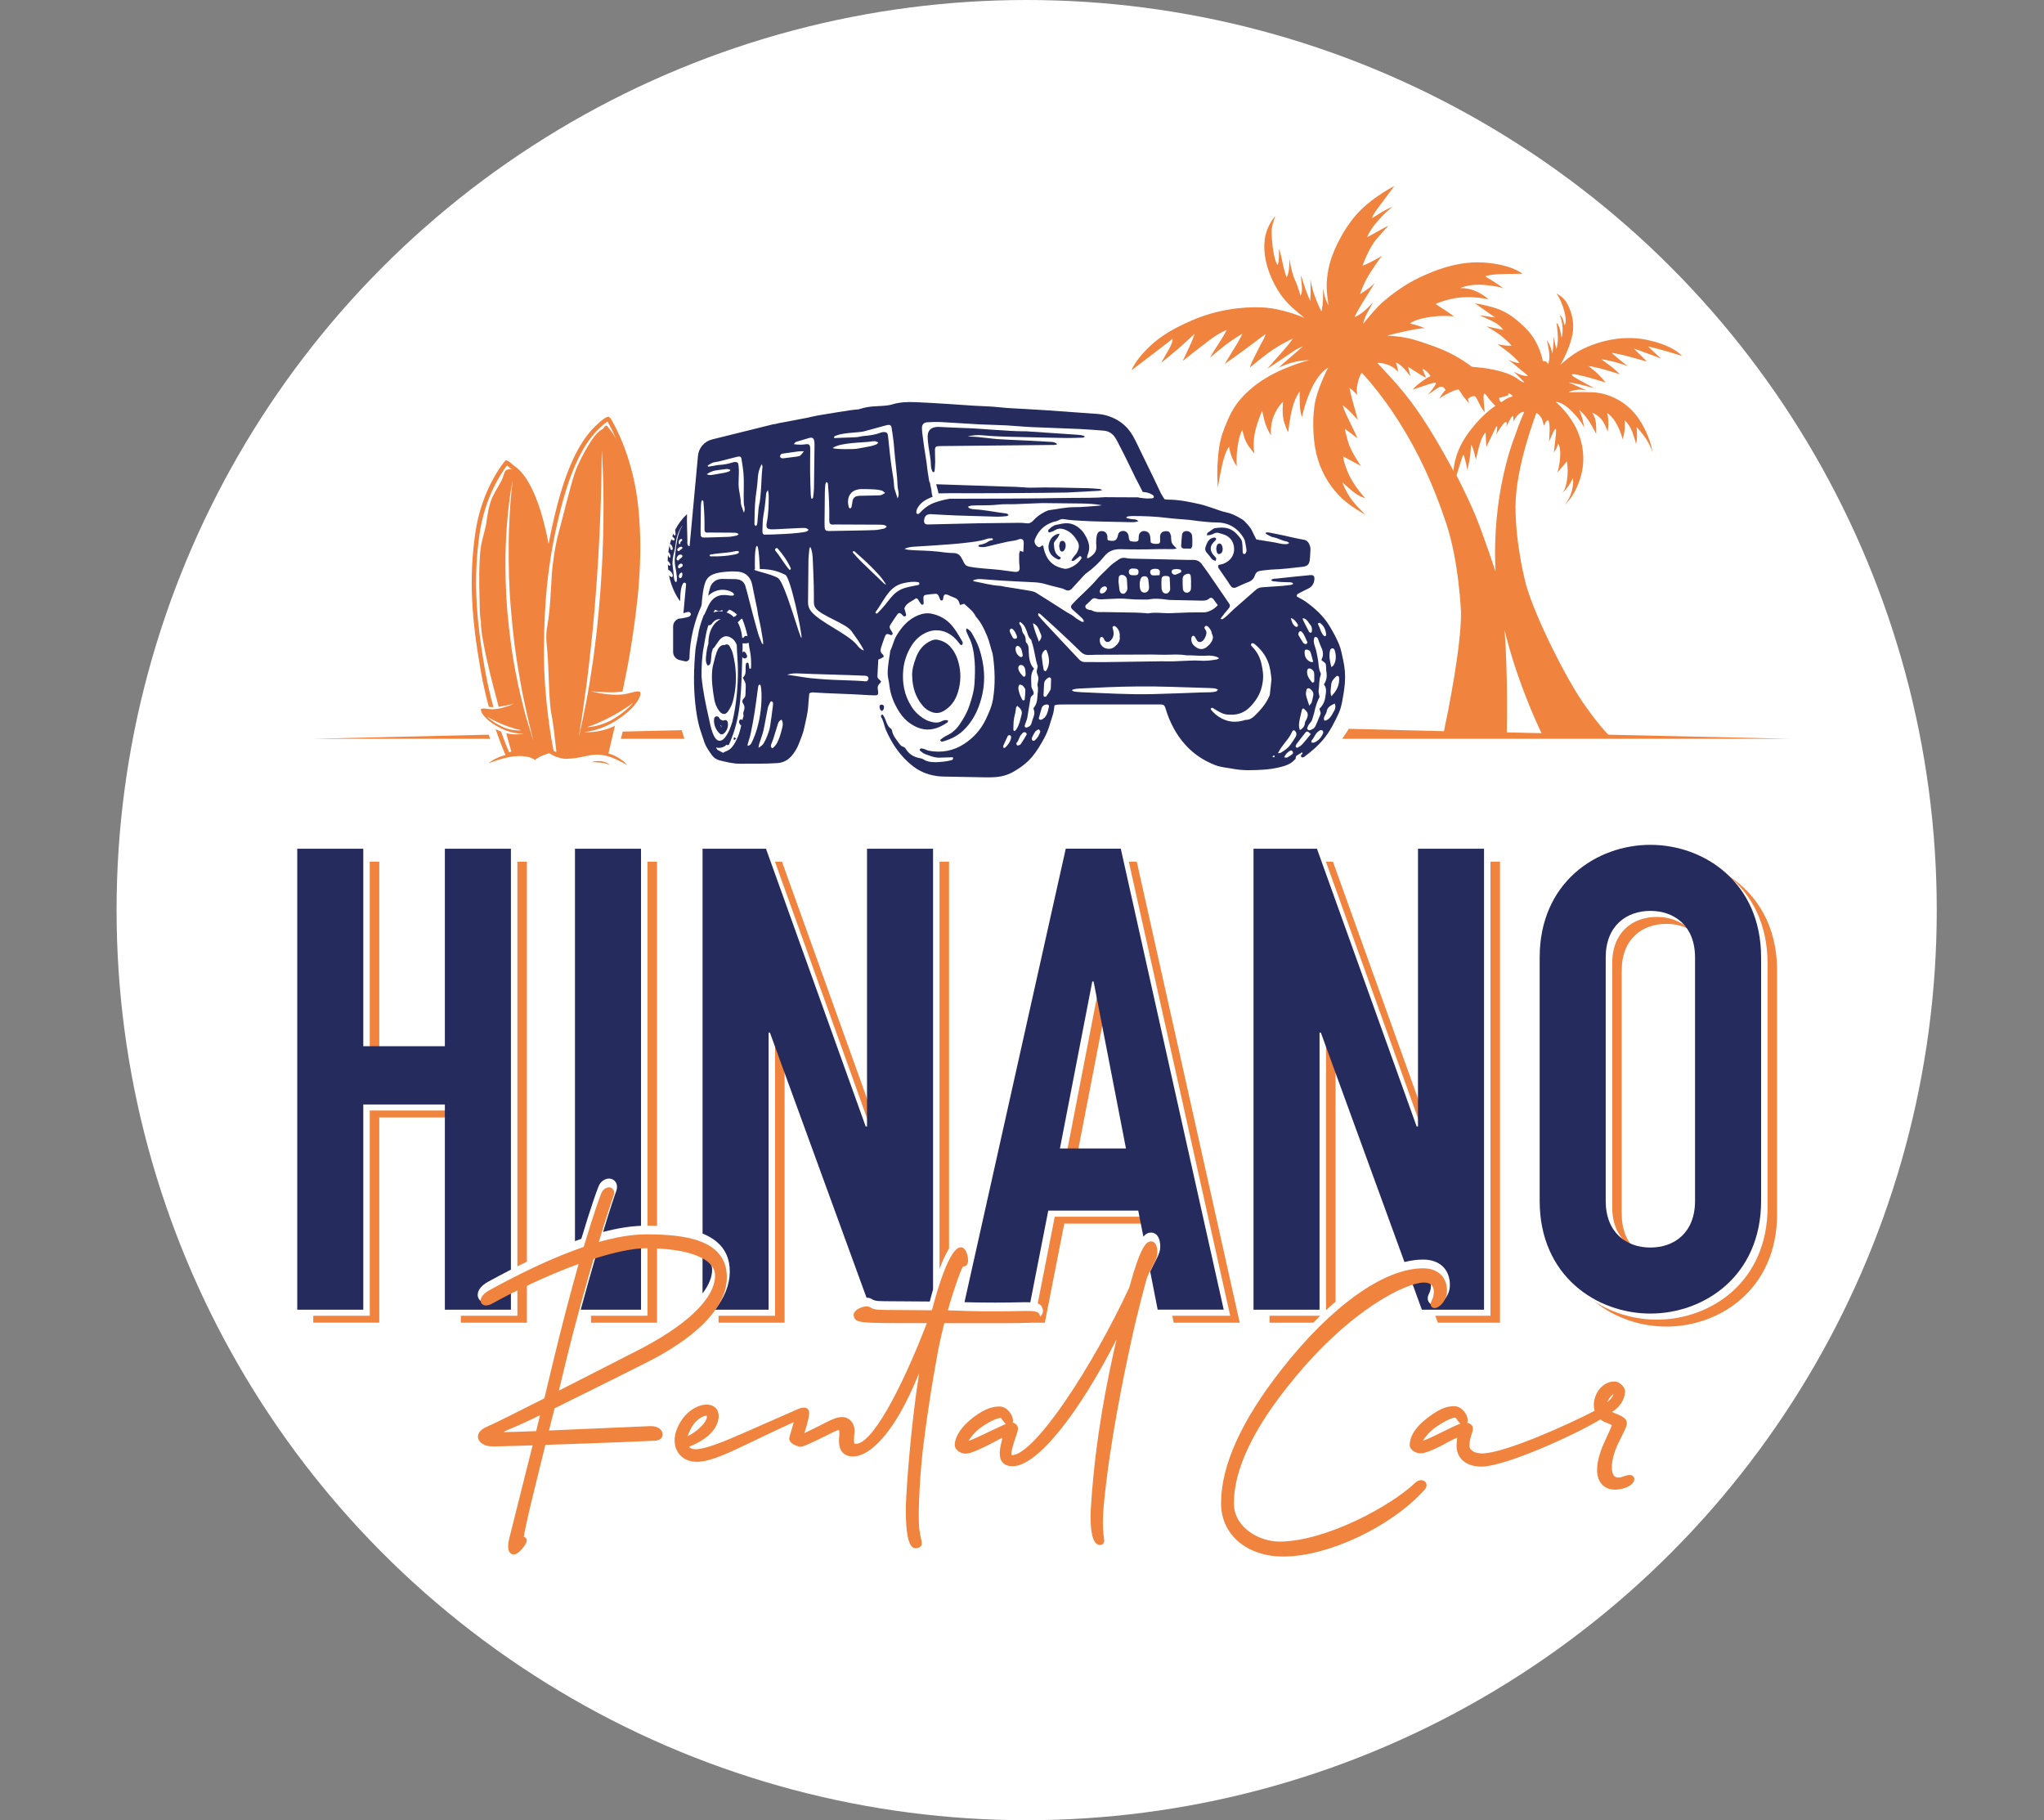 <?xml version="1.0" encoding="utf-8"?>
<!-- Generator: Adobe Illustrator 27.2.0, SVG Export Plug-In . SVG Version: 6.00 Build 0)  -->
<svg version="1.1" xmlns="http://www.w3.org/2000/svg" xmlns:xlink="http://www.w3.org/1999/xlink" x="0px" y="0px"
	 viewBox="0 0 904.73 805.67" style="enable-background:new 0 0 904.73 805.67;" xml:space="preserve">
<rect x="0" y="0" width="904.73" height="805.67" fill="#808080" stroke="none"/>
<style type="text/css">
	.st0{fill:#FFFFFF;}
	.st1{fill:#252B5C;}
	.st2{fill:#F0833D;}
</style>
<g id="Calque_2">
	<circle class="st0" cx="454.43" cy="402.83" r="402.83"/>
</g>
<g id="Calque_1">
	<g>
		<path class="st1" d="M307.98,236.02c-0.06,0.09-0.12,0.17-0.19,0.24c-0.13,0.14-0.27,0.28-0.39,0.43
			c-0.06,0.07-0.17,0.1-0.26,0.11c-0.1,0-0.19-0.04-0.26-0.11c-0.07-0.06-0.11-0.17-0.11-0.26c0-0.08,0.04-0.2,0.11-0.26
			c0.12-0.09,0.24-0.18,0.37-0.27c0.08-0.05,0.16-0.11,0.24-0.17c0.06-0.06,0.13-0.13,0.21-0.15c0.04-0.01,0.09-0.02,0.13-0.03
			c0.07-0.02,0.14,0.03,0.16,0.09C308.04,235.78,308.06,235.91,307.98,236.02z"/>
		<g>
			<path class="st2" d="M466.86,538.54l-7.53,38.39c1.18,0.43,1.86,1.18,2.21,2.47l0.06,0.25c0.16,0.94-0.1,1.87-0.72,2.6
				c-1.73,2.04-5.48,2.15-18.23,2.11l-9.16,0l-0.24,1.09h29.23l8.6-43.85h36.22l-0.6-3.06H466.86z"/>
			<polygon class="st2" points="163.67,582.38 138.65,582.38 138.65,585.44 167.88,585.44 167.88,494.6 199.78,494.6 199.78,491.54 
				163.67,491.54 			"/>
			<rect x="163.67" y="381.4" class="st2" width="4.21" height="84.34"/>
			<polygon class="st2" points="343.02,381.4 386.05,501.28 386.62,501.28 386.62,494.21 346.13,381.4 			"/>
			<polygon class="st2" points="343.07,459.73 343.07,582.38 318.04,582.38 318.04,585.44 347.28,585.44 347.28,469.71 
				343.64,459.73 			"/>
			<polygon class="st2" points="489.04,448.01 486.92,437.09 486.35,437.09 472.02,511.02 476.82,511.02 			"/>
			<polygon class="st2" points="499.64,381.4 544.52,582.38 518.9,582.38 519.5,585.44 548.73,585.44 503.17,381.4 			"/>
			<polygon class="st2" points="586.89,381.4 629.92,501.28 630.5,501.28 630.5,494.21 590,381.4 			"/>
			<polygon class="st2" points="659.73,582.38 635.31,582.38 636.43,585.44 663.94,585.44 663.94,381.4 659.73,381.4 			"/>
			<path class="st2" d="M765.2,387.73c10.14,8.28,17.18,21.2,17.18,38.76v107.75c0,33.24-25.22,49.86-49,49.86
				c-9.55,0-19.33-2.69-27.61-8.04c9.06,7.4,20.6,11.11,31.82,11.11c23.78,0,49-16.62,49-49.86V429.55
				C786.59,409.65,777.55,395.72,765.2,387.73z"/>
			<path class="st2" d="M723.4,552.55c-3.43-3.4-5.59-8.44-5.59-15.25V429.55c0-14.04,9.17-20.63,19.77-20.63
				c3.59,0,7.01,0.78,9.97,2.32c-3.64-3.62-8.72-5.39-14.18-5.39c-10.6,0-19.77,6.59-19.77,20.63v107.75
				C713.6,543.52,717.62,549.53,723.4,552.55z"/>
			<path class="st2" d="M229.01,560.52c1.42-0.71,2.82-1.41,4.21-2.08V381.4h-4.21V560.52z"/>
			<path class="st2" d="M229.01,582.38h-25.02v3.06h29.23v-17.47c-1.45,0.69-2.85,1.38-4.21,2.05V582.38z"/>
			<path class="st2" d="M286.61,582.38h-25.02v3.06h29.23v-34.11c-1.36-0.06-2.76-0.1-4.21-0.11V582.38z"/>
			<path class="st2" d="M286.61,542.49c1.37,0,2.78,0.02,4.21,0.07V381.4h-4.21V542.49z"/>
			<path class="st1" d="M310.96,555.89v16.62c2.78-3.67,4.25-7.22,4.25-10.55C315.21,559.6,313.7,557.55,310.96,555.89z"/>
			<path class="st2" d="M415.86,561.75c1.31-3.6,2.73-6.78,4.21-9.17V381.4h-4.21V561.75z"/>
			<path class="st2" d="M586.94,459.73v120.19c1.41-1.31,2.81-2.57,4.21-3.78V469.7l-3.64-9.98H586.94z"/>
			<path class="st2" d="M561.92,585.44h19.39c1.02-1.05,2.04-2.07,3.06-3.06h-22.45V585.44z"/>
		</g>
		<path class="st0" d="M580.34,308.41c-1,2.03-1.8,4.22-2.26,6.53c-0.24,1.18-0.69,2.32-1.01,3.49c-0.21,0.79-0.73,1.34-1.24,1.94
			c-0.43,0.5-0.72,1.16-0.93,1.8c-0.19,0.58,0.53,1.21,1.13,1.04c1.13-0.32,2.08-0.9,2.56-2.02c0.69-1.59,1.38-3.18,2.02-4.79
			c0.32-0.83,0.26-0.86-0.38-2.62c1.34-1.38,2.34-3.03,2.61-5.08c0.26-1.97,0.87-3.94-0.6-5.77c1.23-1.79,1.45-3.71,1.09-5.75
			c-0.09-0.51-0.06-1.04-0.08-1.56c-0.1-2.06-0.1-2.06-1.92-3.24c-0.04-0.17-0.16-0.37-0.1-0.49c0.95-1.86,0.71-3.65-0.19-5.47
			c-0.57-1.16-0.9-2.43-1.41-3.63c-0.24-0.57-0.66-1.04-1.52-0.72c-0.56,1.3-0.33,2.68,0.14,3.97c0.66,1.8,0.96,3.66,1.32,5.53
			c0.4,2.1,0.23,4.33,1.23,6.32c0.14,0.27,0.13,0.71,0.02,1c-0.79,2.15-0.52,4.44-0.89,6.65
			C579.77,306.41,580.18,307.38,580.34,308.41"/>
		<path class="st0" d="M568.85,323.2c-0.2,0.2-0.55,0.38-0.66,0.66c-1.12,2.69-3.19,4.72-4.81,7.06c-0.48,0.7-0.88,1.46-1.49,2.49
			c0.64-0.1,1-0.06,1.25-0.2c1.66-0.96,3.21-2.07,4.34-3.65c0.8-1.13,1.61-2.25,2.29-3.45c0.5-0.89,0.44-1.85-0.35-2.63
			C569.3,323.36,569.11,323.32,568.85,323.2"/>
		<path class="st0" d="M571.62,323.16c1.36-0.79,2.13-1.7,2.22-3.17c0.03-0.56,0.45-1.09,0.71-1.63c1.03-2.11,0.71-3.26-1.48-4.86
			c-0.19,0.24-0.51,0.45-0.58,0.72C571.02,320.42,570.95,321.1,571.62,323.16"/>
		<path class="st0" d="M585.56,308.16c2.52-2.55,3.69-5.17,3.41-8.36c-0.05-0.55-0.78-0.86-1.17-0.5c-1.15,1.05-2.24,2.16-2.32,3.86
			C585.4,304.67,584.88,306.18,585.56,308.16"/>
		<path class="st0" d="M587.06,311.39c-1.88,0.85-3.32,1.64-3.61,3.67c-0.09,0.65-0.59,1.24-0.88,1.87
			c-0.29,0.63-0.57,1.28-0.04,2.08c1.67-0.26,2.68-1.55,3.38-2.83C586.64,314.84,587.9,313.47,587.06,311.39"/>
		<path class="st0" d="M576.45,324.93c-1.32-1.36-1.75-1.45-2.48-0.54c-1.31,1.62-2.57,3.28-3.82,4.95c-0.2,0.27-0.3,0.62-0.39,0.95
			c-0.04,0.13,0.05,0.38,0.16,0.46c0.2,0.13,0.54,0.3,0.67,0.21c0.73-0.45,1.53-0.88,2.1-1.5
			C573.97,328.05,575.13,326.54,576.45,324.93"/>
		<path class="st0" d="M585.58,295.27c0.46-0.38,0.78-0.54,0.94-0.79c1.32-2.15,1.19-4.43,0.49-6.72c-0.09-0.3-0.38-0.62-0.66-0.74
			c-0.25-0.11-0.68-0.04-0.9,0.12c-0.25,0.18-0.45,0.55-0.51,0.86C584.42,290.41,584.91,292.7,585.58,295.27"/>
		<path class="st0" d="M575.78,312.33c0.57-0.74,0.93-1.03,1.04-1.39c0.3-1,0.53-2.02,0.72-3.04c0.26-1.38-0.48-2.32-1.51-3.08
			c-0.53-0.39-1.33-0.14-1.47,0.5c-0.16,0.75-0.38,1.58-0.23,2.3C574.64,309.04,575.18,310.41,575.78,312.33"/>
		<path class="st0" d="M576.74,328.62c0.89,0.35,1.5-0.06,2.07-0.39c1.46-0.85,2.42-2.17,3.1-3.68c0.14-0.31,0.03-0.93-0.21-1.14
			c-0.25-0.23-0.89-0.33-1.17-0.16c-0.64,0.38-1.3,0.88-1.72,1.48c-0.68,0.97-1.14,2.09-1.94,2.99
			C576.7,327.93,576.78,328.34,576.74,328.62"/>
		<path class="st0" d="M577.97,299.59c0-0.52,0.06-1.04-0.02-1.55c-0.06-0.41-0.19-0.87-0.45-1.17c-0.5-0.59-1.11-1.12-1.99-0.96
			c-0.54,0.1-0.81,0.97-0.69,2.05c0.19,1.63,1.19,2.83,2.15,4.05c0.08,0.1,0.35,0.18,0.46,0.12c0.21-0.11,0.52-0.3,0.53-0.48
			c0.06-0.68,0.02-1.37,0.02-2.06C577.99,299.59,577.98,299.59,577.97,299.59"/>
		<path class="st0" d="M577.52,292.96c-0.4-1.52-0.7-2.76-1.08-3.98c-0.12-0.39-0.35-0.83-0.67-1.05c-0.39-0.26-0.94-0.45-1.39-0.39
			c-0.62,0.08-0.64,0.71-0.65,1.23c-0.03,2.01,0.87,3.44,2.72,4.24C576.64,293.1,576.91,293,577.52,292.96"/>
		<path class="st0" d="M574.25,285.16c0.24-0.19,0.45-0.32,0.59-0.5c0.09-0.12,0.15-0.37,0.09-0.48c-0.79-1.49-1.23-3.18-2.41-4.46
			c-0.2-0.22-0.71-0.44-0.87-0.34c-0.31,0.2-0.52,0.61-0.67,0.97c-0.09,0.21-0.09,0.55,0.03,0.75c0.68,1.17,1.36,2.34,2.12,3.45
			C573.34,284.85,573.85,284.95,574.25,285.16"/>
		<path class="st0" d="M572.92,273.58c0.05,0.47,0.01,0.66,0.08,0.8c0.88,1.77,1.77,3.55,2.7,5.3c0.12,0.22,0.55,0.33,0.85,0.35
			c0.12,0,0.35-0.37,0.37-0.59c0.12-0.97,0.06-2.02-0.58-2.73C575.36,275.62,574.89,273.92,572.92,273.58"/>
		<path class="st0" d="M582.96,281.61c0.1-0.27,0.34-0.58,0.3-0.86c-0.25-2.05-1.03-3.84-2.78-5.06c-0.14-0.1-0.48,0.02-0.68,0.12
			c-0.11,0.06-0.24,0.35-0.19,0.44c1.01,1.69,1.17,3.82,2.71,5.22C582.43,281.57,582.64,281.55,582.96,281.61"/>
		<path class="st0" d="M564.66,335.22c0.59,0.04,1.06,0.22,1.35,0.07c0.82-0.43,1.59-0.97,2.32-1.54c0.35-0.28,0.34-0.77,0.05-1.15
			c-0.28-0.38-0.71-0.53-1.12-0.29C566.15,332.94,565.29,333.82,564.66,335.22"/>
		<path class="st0" d="M567.62,273.53c0.34,1.46,0.74,2.87,1.99,3.78c0.22,0.16,0.73,0.22,0.9,0.07c0.2-0.16,0.36-0.71,0.24-0.9
			C569.97,275.27,569.2,274.02,567.62,273.53"/>
		<path class="st0" d="M559.49,334.86c0.18,0.15,0.28,0.32,0.41,0.34c0.36,0.04,0.74-0.37,0.58-0.6c-0.08-0.11-0.32-0.22-0.43-0.18
			C559.84,334.5,559.68,334.7,559.49,334.86"/>
		<g>
			<path class="st1" d="M455.88,215.86c-0.78,0.02-1.57-0.08-2.34-0.12c-1.3-0.09-2.6-0.2-3.9-0.25c-2.01-0.08-4-0.1-6.01-0.17
				c-9.72-0.32-19.46-0.65-29.2-0.98c-0.02,0-0.04,0-0.06,0c0.03,0.12,0.06,0.23,0.09,0.35c0.35,1.22,0.73,2.43,0.93,3.69
				c5.15-0.15,10.32-0.05,15.47-0.06c10.09-0.02,20.18-0.06,30.28-0.17c3.68-0.04,7.37-0.11,11.05-0.15
				c4.73-0.25,9.45-0.5,14.18-0.76c0.38-0.02,0.75-0.16,1.54-0.33c-0.61-0.28-0.8-0.43-1.01-0.45c-1.74-0.15-3.46-0.35-5.21-0.38
				C473.1,215.93,464.49,215.59,455.88,215.86z"/>
			<path class="st1" d="M424.41,293.83c-0.73-2.95-1.92-5.72-4.16-7.96c-1.49-1.49-3.28-2.31-5.24-2.7
				c-1.68-0.33-3.23,0.49-4.62,1.38c-2.52,1.61-4.06,4.05-5.04,6.76c-0.94,2.6-1.77,5.28-1.59,8.13c0.14,4.62,1.39,8.89,4.32,12.53
				c0.8,0.99,1.8,1.95,2.91,2.55c3.17,1.71,5.56,1.45,8.79-1.33c2.6-2.24,3.94-5.26,4.69-8.52
				C425.3,301.07,425.3,297.4,424.41,293.83z"/>
			<path class="st1" d="M420.24,275.73c-2.2-2.15-4.84-3.42-7.73-4.06c-2-0.44-4.04-0.18-6.09,0.65c-4.35,1.77-7.14,5-9.51,8.84
				c-1.3,2.11-1.71,4.53-2.75,6.71c-0.25,0.52-0.2,1.19-0.3,1.79c-0.15,0.94-0.36,1.87-0.47,2.82c-0.32,2.66-0.79,5.33-0.2,8.02
				c0.21,0.93,0.36,1.88,0.47,2.83c0.49,4.32,2.1,8.21,4.42,11.85c1.43,2.24,3.27,4.09,5.49,5.49c3.46,2.19,7.12,2.94,11.17,1.51
				c1.67-0.59,3.13-1.43,4.56-2.39c0.18-0.12,0.23-0.41,0.42-0.78c-1.11-0.56-2.04-0.22-2.96,0.25c-1.49,0.75-3.03,0.69-4.57,0.23
				c-0.83-0.25-1.69-0.49-2.44-0.91c-2.52-1.41-4.61-3.21-6.22-5.71c-3.26-5.06-4.28-10.59-3.72-16.42
				c0.37-3.82,1.62-7.44,3.71-10.75c1.48-2.35,3.45-4.22,5.85-5.43c2.22-1.12,4.66-1.62,7.32-1.06c3.49,0.74,5.85,2.84,7.89,5.51
				c0.32,0.42,0.52,0.91,1.19,0.77c0.51-0.53,0.39-1.18,0.1-1.68C424.21,280.97,422.65,278.09,420.24,275.73z"/>
			<path class="st1" d="M429.05,312.43c-1.03,3.1-2.65,5.83-4.48,8.47c-1.41,2.04-3.25,3.6-5.49,4.65c-1.1,0.52-2.06,1.21-2.93,1.96
				c0.22,0.83,0.79,0.81,1.27,0.67c3.38-0.95,6.48-2.47,9.03-4.92c3.04-2.92,5.19-6.41,6.7-10.37c1.85-4.86,2.7-9.84,2.4-15.03
				c-0.21-3.66-0.94-7.18-2.08-10.68c-0.82-2.5-2.06-4.73-3.35-6.97c-0.51-0.89-1.22-1.61-2.38-2.08c-0.03,0.5-0.15,0.86-0.05,1.14
				c0.32,0.89,0.67,1.79,1.11,2.63c1.74,3.3,2.27,6.93,2.58,10.53c0.3,3.44,0.16,6.95-0.07,10.4
				C431.08,306.14,430.09,309.29,429.05,312.43z"/>
			<path class="st1" d="M523.86,235.47c-0.31,0.23-0.6,0.69-0.64,1.07c-0.19,1.7-0.32,3.42-0.4,5.13c-0.03,0.62,0.56,1.13,1.18,1.14
				c1.02,0.03,2.04,0.01,3.11,0.01c0.24-0.43,0.61-0.79,0.62-1.15c0.04-1.54,0.09-3.1-0.09-4.63
				C527.45,235.36,525.22,234.48,523.86,235.47z"/>
			<path class="st1" d="M464.73,239.36c-0.77,1.81-0.91,3.45-0.02,5.21c0.79,1.56,2.17,2.41,3.68,3.08c0.22,0.1,0.6-0.15,0.9-0.24
				c0.09-0.22,0.19-0.44,0.28-0.65c-0.37-0.23-0.76-0.43-1.1-0.7c-1.76-1.4-1.87-3.44-2-5.43c-0.02-0.38,0.26-0.82,0.5-1.16
				c0.39-0.57,0.9-1.06,1.29-1.63c0.27-0.4,0.42-0.89,0.76-1.61c-0.6,0.1-0.94,0.1-1.22,0.22
				C466.43,237.02,465.37,237.84,464.73,239.36z"/>
			<path class="st1" d="M538.19,238.93c0.11-0.16,0.1-0.54-0.02-0.71c-0.12-0.17-0.45-0.32-0.66-0.29
				c-0.96,0.11-1.81,0.44-2.46,1.25c-0.79,0.97-1.19,2.1-1.53,3.26c-0.23,0.81,0.1,1.59,0.6,2.17c0.79,0.91,1.57,1.79,2.25,2.79
				c0.28,0.42,0.99,0.56,1.67,0.9c0.15-0.47,0.31-0.77,0.3-1.06c-0.01-0.22-0.22-0.45-0.38-0.64c-0.38-0.46-0.84-0.87-1.18-1.37
				c-1.28-1.9-1.16-3.48,0.35-5.17C537.49,239.68,537.89,239.35,538.19,238.93z"/>
			<path class="st1" d="M539.59,245.24c0.45-0.06,1.06-0.35,1.24-0.71c0.54-1.12,0.47-2.34-0.13-3.43c-0.16-0.3-0.71-0.57-1.05-0.54
				c-0.34,0.03-0.79,0.38-0.94,0.71c-0.24,0.52-0.28,1.14-0.37,1.56c0.09,0.6,0.12,1.03,0.24,1.44
				C538.71,244.78,539.01,245.32,539.59,245.24z"/>
			<path class="st1" d="M470.78,243.86c0.99-0.86,1.23-2.98,0.46-3.99c-0.56-0.72-1.81-0.6-2.11,0.24
				c-0.17,0.47-0.21,0.99-0.31,1.52c0.11,0.58,0.17,1.18,0.33,1.75C469.36,244.13,470.21,244.36,470.78,243.86z"/>
			<path class="st1" d="M391.29,312.76c0.01-0.54-0.72-1-1.32-0.86c-0.47,0.11-0.72,0.46-0.66,0.93c0.1,0.74,0.19,1.52,1.06,1.86
				C391.19,314.28,391.28,313.52,391.29,312.76z"/>
			<path class="st1" d="M413.68,208.39c0.13-1.29,0.25-2.59,0.26-3.89c0.01-1.74-0.12-3.48-0.1-5.21c0.01-1.46,0.44-1.82,1.89-1.84
				c16.52-0.16,33.04-0.33,49.56-0.5c0.83-0.01,1.69,0.14,2.71-0.35c-0.91-0.83-1.84-0.96-2.75-1.01
				c-3.91-0.23-7.81-0.44-11.72-0.64c-3.91-0.2-7.82-0.29-11.72-0.57c-3.03-0.22-6.04-0.68-9.07-0.96
				c-1.46-0.14-2.94-0.13-4.41-0.19c2.19-0.62,4.41-0.77,6.62-0.55c7.2,0.68,14.42,0.7,21.63,0.87c5.13,0.12,10.26,0.25,15.39,0.32
				c2.26,0.03,4.52-0.07,6.78-0.14c0.5-0.01,1.06,0.06,1.4-0.63c-1.21-0.55-2.51-0.61-3.79-0.7c-7.2-0.5-14.4-0.98-21.6-1.46
				c-0.09-0.01-0.17-0.02-0.26-0.02c-9.66,0-19.26-1.27-28.91-1.51c-3.3-0.09-6.6-0.3-9.9-0.44c-0.43-0.02-0.87-0.02-1.3,0.03
				c-2.45,0.29-3.77,1.66-3.77,4.14c0,1.56,0.18,3.13,0.4,4.67c0.39,2.75,1.01,5.47,1.05,8.27c0.02,1.04,0.31,2.03,0.81,2.87
				C413.49,209.08,413.65,208.7,413.68,208.39z"/>
			<path class="st1" d="M318.41,314.78c1.24,1.56,2.7,1.73,3.83,0.1c0.93-1.33,1.72-2.86,2.13-4.41c1.44-5.43,1.71-10.97,0.93-16.53
				c-0.24-1.71-0.6-3.41-1.05-5.08c-0.24-0.87-0.7-1.68-1.12-2.49c-0.04-0.08-0.07-0.16-0.12-0.24c-0.01-0.03-0.03-0.06-0.05-0.09
				c-0.42-0.84-1.51-1.05-2.14-0.54c-0.56-0.08-1.15,0.03-1.64,0.33c-1.25,0.77-1.84,2.35-2.24,3.69c-0.07,0.23-0.12,0.46-0.17,0.69
				c-0.02-0.03-0.03-0.06-0.05-0.08c-0.39,1.52-0.82,3.1-1.19,4.69c-0.17,0.76-0.26,1.54-0.32,2.32c-0.33,4.19,0.25,8.34,0.96,12.44
				C316.48,311.41,317.19,313.24,318.41,314.78z"/>
			<path class="st1" d="M324.7,326.92c0,0.22,0.17,0.44,0.27,0.66c0.23-0.17,0.47-0.33,0.89-0.63c-0.41-0.32-0.64-0.49-0.87-0.67
				C324.89,326.5,324.71,326.71,324.7,326.92z"/>
			<path class="st1" d="M318.9,321.03c0.01,0.01,0.01-0.01,0-0.04c0,0-0.01,0-0.01,0C318.89,321,318.89,321.01,318.9,321.03z"/>
			<path class="st1" d="M319.46,325.08c0.35-0.02,0.6-0.15,0.88-0.36c1.53-1.2,2.14-3.25,1.78-5.12c-0.09-0.47-0.58-0.82-1.03-0.88
				c-0.3-0.04-0.65,0.05-0.92,0.24c-0.01,0-0.01,0-0.01,0c-0.01,0,0,0-0.02-0.01c-0.16-0.05-0.32-0.09-0.49-0.14c0,0,0,0-0.01,0
				c-0.1-0.05-0.23-0.1-0.35-0.14c-0.03-0.02-0.07-0.03-0.1-0.05c-0.07-0.03-0.13-0.07-0.19-0.11c-0.03-0.02-0.07-0.04-0.1-0.07
				c-0.04-0.04-0.09-0.07-0.12-0.1c-0.05-0.05-0.11-0.1-0.15-0.15c-0.02-0.02-0.04-0.04-0.06-0.06c-0.03-0.05-0.07-0.11-0.1-0.16
				c-0.04-0.07-0.18-0.39-0.04-0.04c-0.23-0.56-0.68-0.95-1.32-0.86c-0.63,0.08-0.98,0.58-1.04,1.18c-0.25,2.38,0.75,4.89,2.53,6.48
				C318.82,324.93,319.14,325.1,319.46,325.08z M318.89,320.99c0.1,0.02,0.2,0.06,0.31,0.07c0,0.13-0.01,0.25,0.03,0.37
				c0.05,0.15,0.14,0.3,0.25,0.42c-0.02,0.04-0.04,0.07-0.05,0.11c-0.12-0.17-0.23-0.35-0.33-0.53c-0.06-0.11-0.12-0.23-0.18-0.35
				c-0.01-0.01-0.01-0.04-0.02-0.06c0,0-0.01-0.02-0.02-0.04c0,0,0,0,0,0c-0.01-0.02-0.02-0.04-0.03-0.05c0,0,0,0,0-0.01
				C318.87,320.95,318.89,320.97,318.89,320.99z"/>
			<path class="st1" d="M594.49,291.99c-0.52-2.29-0.9-4.65-1.79-6.79c-1.21-2.87-2.69-5.65-4.33-8.3
				c-2.68-4.35-6.4-7.75-10.56-10.68c-1.19-0.83-2.54-1.48-3.75-2.17c-0.26-0.73,0.17-1.07,0.63-1.31c1.45-0.78,2.93-1.52,4.41-2.24
				c1.63-0.8,2.47-2.11,2.67-3.89c0.16-1.31-0.18-2.23-1.81-2.05c-2.16,0.24-4.33,0.41-6.49,0.63c-2.86,0.28-5.71,0.6-8.56,0.91
				c-0.75,0.08-1.58-0.09-2.33,0.72c0.33,0.17,0.57,0.38,0.85,0.42c1.21,0.16,2.41,0.3,3.63,0.37c1.3,0.08,2.6,0.06,3.91,0.11
				c0.34,0.01,0.69,0.1,1,0.21c0.14,0.05,0.23,0.24,0.45,0.51c-0.41,0.17-0.75,0.42-1.13,0.47c-1.21,0.17-2.41,0.3-3.63,0.41
				c-3.03,0.23-6.07,0.42-9.1,0.63c-0.98,0.08-1.86,0.41-2.6,1.06c-3.21,2.81-6.43,5.59-9.62,8.42c-1.16,1.04-2.23,2.19-3.38,3.23
				c-0.57,0.53-1.22,0.98-1.86,1.41c-0.14,0.09-0.44-0.08-0.89-0.19c0.66-0.87,1.19-1.63,1.78-2.36c0.65-0.81,1.39-1.56,2.01-2.39
				c0.59-0.77,0.51-1.33-0.05-2.13c-3.09-4.51-6.16-9.01-9.26-13.51c-0.88-1.28-1.83-2.52-2.74-3.79c-1-1.39-2.37-1.94-4.07-1.89
				c-1.74,0.05-3.47-0.01-5.21-0.05c-4.09-0.09-8.18-0.2-12.27-0.29c-3.21-0.07-6.42-0.11-9.65-0.2c-0.78-0.02-1.57-0.11-2.32-0.27
				c-1.18-0.26-2.27-0.07-3.23,0.61c-1.57,1.09-3.15,2.12-4.48,3.54c-1.67,1.77-3.58,3.32-5.14,5.18
				c-3.34,4.02-7.44,7.27-10.95,11.1c-0.81,0.87-0.77,1.58,0.17,2.42c1.23,1.1,2.48,2.19,3.67,3.32c0.54,0.53,1.18,1.04,1.3,2.03
				c-0.35,0-0.71,0.11-0.95-0.02c-1.13-0.63-2.25-1.23-3.26-2.11c-1.04-0.9-2.36-1.45-3.53-2.2c-4.47-2.83-8.91-5.7-13.42-8.5
				c-0.78-0.48-1.76-0.72-2.68-0.87c-3.78-0.65-7.55-1.22-11.32-1.83c-0.69-0.11-1.36-0.34-2.05-0.37
				c-3.84-0.2-7.54-1.28-11.29-1.97c-0.23-0.03-0.42-0.24-0.68-0.39c1.59-0.6,2.24-0.72,4.01-0.6c2.95,0.2,5.9,0.48,8.86,0.65
				c4.6,0.27,9.21,0.51,13.82,0.71c1.84,0.08,3.62,0.28,5.4,0.82c2.4,0.73,4.86,1.26,7.29,1.9c0.5,0.14,0.99,0.33,1.44,0.57
				c1.16,0.64,2.16,0.48,3.05-0.48c1.52-1.67,3.03-3.35,4.56-5c0.53-0.57,1.03-1.21,1.66-1.66c3.05-2.2,5.78-4.74,8.14-7.66
				c1.92-2.38,4.33-3.19,7.34-3.11c5.22,0.15,10.43,0.14,15.65-0.01c2.43-0.07,4.86-0.05,7.29-0.01c0.48,0.01,0.96-0.14,1.72-0.26
				c-0.87-0.99-1.76-1.65-2.13-2.52c-0.38-0.92-0.26-2.04-0.37-3.08c0-0.09-0.05-0.17-0.07-0.25c-0.44-1.53-0.99-1.96-2.38-1.83
				c-1.53,0.15-2.24,0.79-2.4,2.25c-0.07,0.68,0.05,1.39,0.05,2.07c0.01,0.74-0.36,1.25-1.01,1.26c-1.03,0.03-2.1,0.2-3.18-0.6
				c-0.07-0.81-0.09-1.76-0.24-2.68c-0.2-1.33-0.94-2.08-2.13-2.32c-1.33-0.27-2.46,0.39-2.83,1.68c-0.07,0.25-0.1,0.52-0.11,0.78
				c-0.06,0.77,0.15,1.81-0.71,2.07c-0.86,0.26-1.87,0.09-2.79-0.06c-0.3-0.05-0.64-0.56-0.75-0.94c-0.19-0.56-0.12-1.21-0.29-1.78
				c-0.43-1.42-1.68-2.11-3.04-1.75c-0.83,0.21-1.39,0.74-1.55,1.58c-0.52,2.64-1.51,3.02-4.14,2.55c-0.88-0.15-0.44-1.36-0.61-2.08
				c-0.3-1.24-0.98-1.93-2.06-2.04c-1.4-0.15-2.14,0.29-2.54,1.66c-0.21,0.73-0.28,1.52-0.33,2.3c-0.04,0.87-0.03,1.74,0.06,2.6
				c0.26,2.69-1.44,4.09-3.44,5.31c-0.14,0.08-0.34,0.03-0.68,0.06c-0.02-0.89,0.34-1.68,0.6-2.47c0.79-2.41,0.17-4.63-0.92-6.76
				c-0.52-0.99-1.1-1.99-1.85-2.82c-2.37-2.61-5.25-3.93-8.86-3.21c-0.85,0.17-1.7,0.36-2.56,0.52c-1.44,0.26-2.46,1.24-3.47,2.19
				c-0.17,0.16-0.15,0.63-0.08,0.94c0.03,0.12,0.48,0.27,0.68,0.2c0.73-0.24,1.51-0.46,2.15-0.88c1.75-1.13,3.36-0.88,5.17-0.05
				c2.28,1.05,3.66,2.79,4.89,4.86c1.1,1.85,0.64,3.49-0.28,5.14c-0.38,0.66-0.99,1.21-1.45,1.83c-0.35,0.47-0.63,0.98-0.94,1.46
				c0.63,0.6,1.09,0.2,1.48-0.06c0.83-0.59,1.61-1.26,2.37-1.86c0.73,0.35,0.78,0.87,0.44,1.34c-1.49,2.15-3.52,3.56-6.04,4.25
				c-0.41,0.11-0.88,0.16-1.3,0.08c-3.19-0.6-5.87-1.92-7.62-4.88c-0.99-1.68-1.53-3.45-1.77-5.28c-0.28-0.06-0.52-0.17-0.59-0.1
				c-0.61,0.56-1.21,1.06-2.04,0.39c-1.1-0.89-1.55-2.08-1.06-3.22c0.45-1.04,0.97-2.05,1.62-2.96c1.71-2.43,4.09-3.96,6.93-4.8
				c0.08-0.02,0.17-0.05,0.25-0.05c1.39-0.12,2.47-1.33,3.99-1.06c1.27,0.23,2.58,0.39,3.88,0.48c2.6,0.18,5.21,0.34,7.81,0.44
				c2.95,0.12,5.9,0.17,8.87,0.24c3.04,0.08,6.09,0.16,9.14,0.19c1.09,0.02,2.21,0.02,3.34-0.46c-1.01-0.72-1.01-0.75-2.63-0.87
				c-0.96-0.06-1.88-0.25-2.91-0.68c0.33-0.24,0.51-0.47,0.71-0.51c0.69-0.11,1.39-0.21,2.07-0.21c5.14,0,10.27,0.18,15.37,0.83
				c3.28,0.42,6.58,0.56,9.88,0.88c1.37,0.12,2.75,0.41,4.14,0.54c2.59,0.25,5.19,0.6,7.79,0.6c5.6-0.01,9.6,2.51,12.35,7.25
				c0.2,0.37,0.32,0.81,0.39,1.23c0.24,1.18,0.48,2.38,0.63,3.57c0.06,0.48-0.09,1.04-0.3,1.48c-0.11,0.25-0.57,0.5-0.83,0.46
				c-0.21-0.03-0.52-0.46-0.54-0.74c-0.09-0.95,0-1.9-0.09-2.85c-0.22-2.54-0.21-2.56-1.78-4.44c-3.08-3.7-6.11-4.15-10.76-3.37
				c-1,0.68-2.02,1.32-2.96,2.05c-0.19,0.15-0.14,0.6-0.21,1.06c1.23-0.03,2.21-0.32,3.12-0.81c0.74-0.39,1.49-0.45,2.26-0.18
				c1.07,0.35,2.21,0.56,3.18,1.09c2.25,1.23,3.35,3.32,3.44,5.78c0.11,2.84-1.58,5.43-4.59,6.64c-0.71,0.29-1.49,0.39-2.2,0.57
				c-0.56,0.63-0.25,1.18,0.1,1.69c1.26,1.87,2.57,3.72,3.84,5.58c0.48,0.71,0.89,1.49,1.43,2.16c0.64,0.79,1.47,0.91,2.34,0.52
				c1.74-0.77,3.44-1.66,5.23-2.29c1.53-0.54,2.58-1.52,3.03-2.97c0.48-1.53,1.52-2.01,2.91-2.15c1.72-0.18,3.45-0.45,5.18-0.51
				c4.36-0.12,8.67-0.74,12.99-1.19c2.22-0.24,3.04-1.08,3.27-3.32c0.14-1.39,0.17-2.78,0.26-4.17c0.07-0.99-0.2-1.89-0.65-2.75
				c-0.46-0.9-1.1-1.52-2.15-1.71c-1.71-0.3-3.41-0.66-5.12-1.03c-1.19-0.25-2.37-0.54-3.55-0.81c-0.77-0.17-1.53-0.33-2.3-0.48
				c-1.35-0.28-2.72-0.55-4.08-0.82c-0.42-0.08-0.86-0.14-1.28-0.15c-0.25,0-0.5,0.11-0.74,0.18c0.08,0.19,0.1,0.42,0.21,0.47
				c1.07,0.55,2.12,1.35,3.27,1.54c2.07,0.36,3.85,1.54,5.92,1.87c0.3,0.06,0.58,0.32,1.1,0.62c-0.47,0.25-0.73,0.51-1,0.52
				c-1.22,0.08-2.4-0.05-3.61-0.35c-1.94-0.48-3.93-0.7-5.9-1.04c-1.36-0.23-2.73-0.45-4.06-0.66c-0.61-1.21-1.19-2.26-1.68-3.37
				c-0.81-1.89-2.23-3.3-3.61-4.76c-0.52-0.55-1.25-0.92-1.92-1.32c-1.95-1.14-3.93-2.12-6.21-2.57c-1.94-0.39-3.8-1.19-5.69-1.8
				c-1.9-0.6-3.77-1.31-5.7-1.75c-4.74-1.09-9.52-2.07-14.42-2.08c-0.43,0-0.86-0.1-1.43-0.17c-0.52-0.85-1.13-1.69-1.59-2.6
				c-1.15-2.34-2.22-4.71-3.36-7.07c-1.77-3.66-3.56-7.32-5.35-10.99c-1.18-2.41-2.28-4.88-3.59-7.21c-2.11-3.73-5.1-6.51-9.1-8.24
				c-2.03-0.87-4.08-1.44-6.27-1.61c-3.56-0.26-7.12-0.51-10.68-0.77c-4.51-0.33-9.01-0.65-13.52-0.96
				c-3.04-0.2-6.08-0.35-9.13-0.54c-3.38-0.21-6.76-0.29-10.14-0.68c-3.89-0.44-7.81-0.5-11.72-0.73
				c-3.65-0.24-7.29-0.52-10.94-0.74c-4.95-0.3-9.89-0.64-14.85-0.83c-3.57-0.15-7.14-0.02-10.59,1.09
				c-0.25,0.08-0.51,0.14-0.77,0.18c-3.41,0.64-6.83,0.34-10.24,0.99c-0.94,0.18-1.86,0.44-2.78,0.68c-0.34,0.08-0.66,0.26-1,0.27
				c-3.24,0.14-14.71,2.22-17.89,2.7c-1.45,0.23-2.87,0.64-4.32,0.94c-2.99,0.59-5.97,1.15-8.96,1.72
				c-1.19,0.23-2.39,0.42-3.58,0.65c-0.93,0.18-1.86,0.53-2.81,0.57l-6.93,1.72l-20.16,5c-3.45,0.86-5.96,3.81-6.24,7.35
				l-2.19,23.65c-0.02,0.01-0.04,0.02-0.06,0.04c0,0.17,0.01,0.35,0.01,0.52l-1.45,15.65c-0.34,0.03-0.7-0.14-0.85-0.55
				c-0.23-0.64-0.14-1.38-0.14-2.05c-0.01-0.67-0.02-1.34-0.04-2.01c-0.03-1.35-0.07-2.7-0.11-4.04c-0.05-1.83-0.05-3.66-0.02-5.48
				c-2.1,1.91-3.89,4.3-5.29,7.04c0.06,0.08,0.1,0.17,0.11,0.26c0.01,0.14,0.03,0.27,0.04,0.41c0,0.03,0.01,0.07,0.01,0.1
				c0,0.02,0.01,0.05,0.01,0.07l-0.01-0.06c0,0.1,0.03,0.2,0.03,0.3c0,0.14,0,0.27,0.01,0.41c0,0.07,0.01,0.14,0.02,0.2
				c0,0.03,0.01,0.05,0.01,0.08c0,0.02,0,0.03,0.01,0.05c0.04,0.23-0.06,0.43-0.29,0.51c-0.22,0.07-0.44-0.08-0.51-0.29
				c-0.06-0.17-0.09-0.35-0.13-0.53c-0.19,0.43-0.35,0.88-0.52,1.32c0.02,0.02,0.05,0.03,0.07,0.05c0.05,0.04,0.09,0.08,0.14,0.12
				c0.1,0.09,0.2,0.17,0.3,0.25c0.09,0.08,0.16,0.19,0.23,0.28c0.07,0.08,0.12,0.15,0.17,0.24c0.03,0.04,0.05,0.09,0.08,0.13
				c0.1,0.15,0.07,0.36-0.03,0.5c-0.12,0.15-0.29,0.19-0.47,0.16c-0.06-0.01-0.13-0.02-0.19-0.04c-0.1-0.02-0.2-0.07-0.29-0.12
				c-0.17-0.09-0.32-0.18-0.46-0.32c0,0,0,0,0,0c-0.61,1.82-1.07,3.73-1.32,5.73c0.13,0.03,0.26,0.11,0.33,0.22
				c0.09,0.13,0.17,0.26,0.26,0.39c0.1,0.15,0.16,0.32,0.22,0.49c0.03,0.08,0.06,0.16,0.08,0.24c0.02,0.1,0.03,0.2,0.03,0.3
				c0.01,0.15,0.01,0.3,0,0.46c0,0.13-0.09,0.25-0.22,0.29c-0.12,0.03-0.28-0.02-0.34-0.14c-0.07-0.16-0.16-0.31-0.25-0.46
				c-0.06-0.1-0.1-0.2-0.14-0.3c-0.02-0.05-0.04-0.09-0.05-0.14c-0.01-0.02-0.02-0.05-0.03-0.07c-0.02-0.05,0.01,0.02,0.01,0.03
				c-0.01-0.04-0.02-0.07-0.04-0.1c-0.08,0.89-0.13,1.8-0.13,2.72c0.08-0.01,0.16,0,0.24,0.04c0.09,0.04,0.14,0.12,0.2,0.2
				c0.08,0.09,0.16,0.17,0.22,0.27c0.05,0.09,0.09,0.18,0.14,0.26c0.11,0.19,0.22,0.37,0.34,0.55c0.14,0.22,0.04,0.5-0.17,0.64
				c-0.1,0.06-0.25,0.08-0.36,0.05c-0.12-0.03-0.21-0.11-0.28-0.21c-0.1-0.14-0.2-0.29-0.29-0.43c0.04,0.84,0.1,1.67,0.19,2.49
				c0.09,0.03,0.18,0.05,0.26,0.09c0.16,0.09,0.3,0.18,0.44,0.3c0.2,0.17,0.4,0.34,0.57,0.55c0.21,0.25,0.43,0.51,0.56,0.81
				c0.09,0.22,0.17,0.4,0.2,0.64c0.02,0.15-0.01,0.29-0.03,0.44c-0.04,0.24-0.37,0.42-0.6,0.34c-0.14-0.05-0.28-0.11-0.41-0.18
				c-0.15-0.09-0.27-0.22-0.4-0.33c-0.08-0.07-0.15-0.16-0.23-0.25c0.84,4.37,2.55,8.31,4.91,11.5c0.01-0.73,0.02-1.46,0.07-2.19
				c0.12-1.88,0.25-4.03,1.23-5.7c0.37-0.64,1.29-0.34,1.34,0.35l-1.13,12.22c-0.02,0.19-0.05,0.38-0.1,0.56
				c0.23-0.05,0.47-0.1,0.7-0.16c0.67-0.18,1.49-0.62,2.15-0.2c0.33,0.21,0.61,0.7,0.45,1.1c-0.23,0.57-0.58,0.78-1.15,0.95
				c-0.29,0.08-0.58,0.16-0.87,0.23c-0.58,0.14-1.16,0.26-1.75,0.35c-0.52,0.08-1.04,0.15-1.57,0.17c-0.02,0.01-0.04,0.02-0.06,0.03
				l-0.19,0.09c-1.34,0.59-2.22,1.9-2.22,3.37v11.26c0,1.71,1.18,3.2,2.85,3.58l2.43,0.55c0.99,0.24,1.95-0.51,1.96-1.53
				c0.06-3.82,0.7-12.71,5.08-22.55c0.18-0.39,0.28-0.82,0.32-1.25c0.14-2.04,0.66-8.35,2.13-10.74c1.77-2.87,5.4-3.43,11.22-3.72
				c1.12,0.06,2.27,0.02,3.37,0.19c3.01,0.47,5.05,2.64,5.62,5.65c0.69,3.58,1.48,7.14,2.21,10.73c0.17,0.85,0.24,1.72,0.41,2.57
				c0.27,1.36,0.57,2.72,0.87,4.08c0.14,0.68,0.29,1.35,0.41,2.04c0.3,1.7,0.6,3.41,0.87,5.13c0.09,0.57,0.08,1.17,0.12,1.86
				c-0.3-0.18-0.52-0.24-0.56-0.36c-0.55-1.36-1.17-2.7-1.6-4.11c-0.89-2.99-1.68-6.01-2.49-9.01c-0.53-1.93-1-3.88-1.51-5.8
				c-0.56-2.19-1.08-4.37-1.74-6.52c-0.46-1.5-1.52-2.52-3.09-2.87c-0.66-0.16-1.37-0.16-2.07-0.17c-1.74-0.05-3.48-0.07-5.22-0.07
				c-2.42-0.01-4.55,1.51-5.23,3.89c-0.34,1.16-0.67,2.36-0.81,3.55c1.05-1.02,2.32-1.81,3.73-2.24c1.19-0.36,2.51-0.49,3.75-0.32
				c0.69,0.09,1.38,0.24,2.03,0.49c0.61,0.24,1.4,0.62,1.79,1.17c0.2,0.29,0,0.74-0.33,0.82c-0.02,0.01-0.05,0-0.08,0.01
				c-0.36-0.03-0.73-0.02-1.09,0.01c-0.41-0.05-0.83-0.13-1.2-0.17c-0.73-0.09-1.48-0.12-2.21-0.08c-0.65,0.03-1.14,0.12-1.84,0.34
				c-0.53,0.17-0.99,0.39-1.56,0.77c-0.98,0.65-1.86,1.69-2.5,2.82c-0.84,1.49-1.39,3.08-2.14,4.6c-0.08,0.17-0.2,0.27-0.33,0.33
				c-0.1,0.26-0.2,0.53-0.3,0.8c-1,2.68-1.85,5.41-2.25,8.27c-0.2,1.37-0.54,2.73-0.8,4.09c-0.14,0.77-0.28,1.54-0.35,2.32
				c-0.73,7.9-0.91,15.82-0.06,23.71c0.43,3.86,0.97,7.74,2.16,11.5c0.59,1.83,1.19,3.62,1.8,5.43c0.77,2.28,2.16,4.17,3.53,6.05
				c0.74,1.01,1.88,1.8,3.21,2.13c3.03,0.73,6.04,1.53,9.23,1.51c5.49-0.05,10.96,0.08,16.44-0.29c2.67-0.19,4.65-1.33,6.29-3.22
				c1.37-1.59,2.45-3.4,3.19-5.36c0.87-2.26,1.86-4.53,2.34-6.88c0.65-3.22,1.6-6.41,1.79-9.74c0.1-1.89,0.33-3.79,0.48-5.59
				c0.87-0.7,1.74-0.5,2.6-0.43c3.9,0.33,16.21,0.65,20.12,0.94c2.07,0.15,4.17,0.24,6.25,0.3c1.24,0.05,1.6-0.35,1.52-1.52
				c-0.02-0.26-0.06-0.53-0.11-0.78c-0.29-1.21-0.05-2.23,0.91-3.06c0.19-0.17,0.29-0.43,0.51-0.78c-0.27-0.28-0.52-0.62-0.83-0.86
				c-0.53-0.39-0.85-0.88-0.81-1.54c0.12-2.42,0.26-4.83,0.38-7.29c0.53-0.23,0.92-0.37,1.3-0.56c0.37-0.19,0.71-0.43,1.15-0.71
				c-0.16-0.39-0.2-0.82-0.43-0.98c-1.1-0.81-1.19-1.85-0.8-3.02c0.55-1.65,1.08-3.31,1.7-4.92c0.47-1.21,0.89-1.32,2.22-0.86
				c0.17,0.06,0.32,0.17,0.47,0.21c0.41,0.1,0.92-0.43,0.74-0.8c-0.29-0.62-0.64-1.22-1-1.79c-0.42-0.68-0.43-1.33-0.01-1.97
				c0.99-1.52,1.98-3.05,3.04-4.54c0.59-0.83,1.21-0.85,1.95-0.15c0.32,0.29,0.56,0.66,0.9,0.9c0.17,0.12,0.54,0.1,0.73-0.01
				c0.19-0.1,0.42-0.44,0.37-0.61c-0.2-0.92-0.5-1.81-0.8-2.87c0.86-2.42,3.39-3.08,5.17-4.48c1.08,0.23,1.16,1.15,1.61,1.75
				c0.26,0.34,0.51,0.7,0.79,1.01c0.1,0.1,0.36,0.17,0.47,0.11c0.21-0.11,0.52-0.32,0.52-0.5c0.01-0.77-0.09-1.54-0.12-2.32
				c-0.03-0.88,0.24-1.41,1.06-1.55c1.44-0.24,2.92-0.37,4.38-0.46c0.67-0.03,1.1,0.46,1.36,1.06c0.25,0.55,0.43,1.13,0.71,1.66
				c0.09,0.17,0.45,0.3,0.65,0.26c0.2-0.03,0.43-0.28,0.53-0.48c0.11-0.21,0.08-0.51,0.11-0.76c0.24-1.46,0.73-1.77,2.1-1.23
				c0.88,0.35,1.72,0.83,2.63,1.13c1.27,0.42,2.08,1.19,2.39,2.5c0.06,0.25,0.19,0.47,0.34,0.81c0.57-0.17,1.13-0.34,1.79-0.53
				c1.78,1.69,3.89,3.12,5.04,5.45c0.19,0.38,0.53,0.69,0.8,1.03c2.01,2.45,3.28,5.28,4.47,8.19c0.92,2.26,1.35,4.67,2.14,6.96
				c0.14,0.41,0.2,0.85,0.27,1.27c0.9,6.41,1.1,12.85,0.05,19.23c-0.53,3.26-1.88,6.3-3.34,9.29c-2.16,4.43-5.39,7.96-9.42,10.59
				c-4.74,3.11-10.1,4.09-15.74,3.01c-0.5-0.09-0.96-0.39-1.44-0.55c-0.57-0.19-1.15-0.41-1.74-0.47c-0.25-0.03-0.59,0.24-0.78,0.46
				c-0.08,0.09,0.08,0.53,0.25,0.64c0.69,0.52,1.37,1.15,2.16,1.43c2.12,0.74,4.21,1.67,6.55,1.58c1.9-0.08,3.81-0.14,5.67-0.19
				c0.42,0.71-0.03,1.14-0.5,1.27c-0.98,0.29-2.02,0.47-3.04,0.61c-1.21,0.16-2.42,0.28-3.63,0.3c-1.99,0.03-3.98-0.05-5.75-1.21
				c-0.42-0.27-0.94-0.43-1.43-0.52c-2.79-0.46-5.03-1.76-6.51-4.25c-0.2-0.34-0.59-0.68-0.96-0.78c-0.81-0.23-1.32-0.71-1.79-1.37
				c-1.32-1.84-2.87-3.52-3.27-5.86c-0.04-0.25-0.14-0.57-0.33-0.7c-2.17-1.37-2.16-4.02-3.49-5.89c-0.14-0.2-0.3-0.37-0.46-0.56
				c-0.77,0.27-0.65,0.97-0.45,1.3c1.09,1.81,1.27,3.93,2.13,5.83c2.76,6.22,6.52,11.67,11.92,15.84c2.05,1.59,4.36,2.78,6.92,3.54
				c2.29,0.68,4.54,0.99,6.92,1.01c6.18,0.06,12.35,0.28,18.52,0.34c2.17,0.02,4.38-0.02,6.5-0.42c1.85-0.35,3.71-1.03,5.35-1.94
				c3.2-1.77,6.12-3.97,8.52-6.79c2.1-2.47,3.66-5.26,5.24-8.06c1.9-3.36,2.79-7.1,3.96-10.73c0.38-1.22,0.44-2.54,0.66-3.93
				c0.55-0.12,1.04-0.3,1.52-0.33c1.31-0.06,2.61-0.06,3.92-0.06c13.66-0.01,27.33-0.01,40.98-0.02c1.9,0,2.28,0.18,2.81,2.02
				c0.85,2.85,1.96,5.56,3.35,8.18c1.89,3.56,4.26,6.76,7.18,9.54c3.23,3.1,6.98,5.36,11.16,7.04c2.65,1.07,5.41,1.21,8.12,1.72
				c4.39,0.85,8.86,0.65,13.29,0.39c2.67-0.17,5.39-0.56,7.98-1.25c2.05-0.54,4.19-1.23,5.74-2.91c0.24-0.25,0.59-0.45,0.68-0.74
				c0.14-0.48,0-1.06,0.54-1.37c0.78-0.47,1.57-0.95,2.33-1.42c0.62,0.89-0.48,0.87-0.47,1.35c0.01,0.24-0.01,0.55,0.12,0.7
				c0.15,0.16,0.48,0.26,0.69,0.21c0.33-0.08,0.63-0.28,0.9-0.48c2.92-2.19,5.67-4.54,8.05-7.36c3-3.57,5.04-7.65,6.95-11.8
				c0.75-1.65,1.19-3.46,1.53-5.25c0.51-2.64,0.94-5.31,1.16-7.99C595.56,298.87,595.26,295.4,594.49,291.99z M302.04,242.64
				c-0.03,0.11-0.13,0.26-0.24,0.31c-0.17,0.08-0.33,0.17-0.48,0.28c0.04-0.03,0.08-0.06,0.12-0.09c-0.08,0.06-0.16,0.13-0.24,0.18
				c-0.01,0.01-0.03,0.02-0.04,0.03c-0.12,0.1-0.23,0.21-0.33,0.33l0.02-0.02c-0.09,0.12-0.19,0.2-0.33,0.25
				c-0.15,0.05-0.32,0.01-0.45-0.06c-0.27-0.14-0.38-0.55-0.21-0.81c0.09-0.14,0.2-0.28,0.31-0.41c0.11-0.12,0.24-0.22,0.38-0.32
				c0.14-0.1,0.3-0.16,0.47-0.22c0.13-0.04,0.26-0.07,0.39-0.1c0.15-0.02,0.27-0.02,0.4,0.05c0.1,0.05,0.17,0.15,0.21,0.25
				C302.06,242.41,302.06,242.53,302.04,242.64z M301.67,239.48c-0.08,0.06-0.16,0.13-0.25,0.19c0,0-0.01,0.01-0.01,0.01
				c-0.02,0.02-0.04,0.03-0.05,0.05c-0.02,0.02-0.04,0.04-0.06,0.06c-0.01,0.01-0.02,0.02-0.02,0.03c-0.03,0.04-0.05,0.07-0.07,0.12
				c0,0.01-0.01,0.01-0.01,0.02c-0.01,0.02-0.02,0.05-0.03,0.07c-0.02,0.06-0.03,0.12-0.04,0.18c0,0.01,0,0.02,0,0.03
				c0,0.03,0,0.06-0.01,0.1c0,0.07,0,0.14,0.01,0.21c0.01,0.16-0.13,0.29-0.27,0.31c-0.16,0.02-0.3-0.08-0.35-0.23
				c-0.12-0.37-0.13-0.78-0.01-1.15c0.08-0.22,0.19-0.4,0.33-0.58c0.07-0.09,0.19-0.17,0.29-0.22c0.13-0.07,0.31-0.1,0.46-0.1
				c0.16,0,0.31,0.11,0.38,0.25c0.07,0.16,0.02,0.32-0.09,0.45c-0.03,0.04-0.07,0.08-0.1,0.12c-0.06,0.07-0.12,0.11-0.19,0.17
				C301.6,239.53,301.63,239.51,301.67,239.48z M297.41,243.41c-0.26,0.08-0.59-0.1-0.65-0.37c-0.04-0.19-0.09-0.38-0.15-0.56
				c-0.03-0.09-0.06-0.18-0.09-0.26c-0.04-0.12-0.06-0.23-0.07-0.35c-0.02-0.16-0.05-0.33-0.04-0.49c0-0.08,0.02-0.17,0.03-0.25
				c0.01-0.1,0.07-0.17,0.13-0.24c0.03-0.04,0.11-0.06,0.15-0.04c0.09,0.03,0.16,0.06,0.23,0.13c0.06,0.07,0.13,0.14,0.18,0.22
				c0.09,0.14,0.18,0.28,0.27,0.42c0.12,0.18,0.18,0.4,0.24,0.61c0.05,0.18,0.1,0.37,0.14,0.55
				C297.84,243.06,297.7,243.32,297.41,243.41z M299.39,257.54c-0.07,0.14-0.28,0.16-0.39,0.05c-0.71-0.75-0.74-2.19-0.81-3.18
				c-0.09-1.23-0.25-2.43-0.42-3.66c-0.29-2.11,0.06-4.3,0.63-6.33c0.59-2.08,0.64-4.26,1.13-6.36c0.45-1.96,1.25-3.58,2.34-5.25
				c0.04-0.06,0.14,0,0.1,0.06c-1.1,1.68-1.74,3.78-2.15,5.74c-0.41,2.02-0.71,4.09-0.87,6.14c-0.08,1.05-0.29,2.07-0.31,3.12
				c-0.02,1.1,0.09,2.18,0.33,3.25c0.24,1.09,0.38,2.19,0.51,3.29C299.6,255.35,299.82,256.67,299.39,257.54z M299.54,247.76
				c-0.09-0.14-0.09-0.31-0.06-0.46c0.03-0.18,0.07-0.36,0.14-0.53c0.08-0.2,0.16-0.41,0.28-0.58c0.16-0.23,0.4-0.42,0.64-0.56
				c0.16-0.09,0.34-0.14,0.52-0.16c0.17-0.02,0.35,0,0.51,0.04c0.5,0.14,0.66,0.78,0.3,1.15c-0.04,0.04-0.09,0.09-0.13,0.13
				c-0.09,0.09-0.2,0.15-0.3,0.22c-0.1,0.07-0.2,0.12-0.3,0.2c-0.05,0.04-0.09,0.08-0.14,0.11c-0.01,0.01-0.02,0.01-0.02,0.02
				c-0.13,0.11-0.25,0.23-0.35,0.36c-0.02,0.02-0.03,0.05-0.05,0.07c-0.09,0.13-0.2,0.23-0.36,0.28c-0.13,0.04-0.27,0.02-0.39-0.03
				C299.71,247.96,299.62,247.87,299.54,247.76z M302.01,254.48c0,0,0-0.01,0-0.01c-0.01,0.05-0.01,0.1-0.02,0.14
				c0,0.04,0.01,0.09,0,0.13c-0.01,0.04-0.02,0.09-0.03,0.13c-0.02,0.08-0.04,0.17-0.06,0.25c-0.04,0.13-0.11,0.26-0.18,0.38
				c-0.06,0.11-0.14,0.19-0.24,0.27c-0.15,0.13-0.33,0.2-0.53,0.14c-0.2-0.05-0.31-0.2-0.38-0.38c-0.05-0.13-0.08-0.26-0.07-0.4
				c0-0.14,0-0.28,0.04-0.41c0.02-0.09,0.06-0.18,0.09-0.26c0.03-0.09,0.06-0.19,0.11-0.28c0.02-0.03,0.05-0.06,0.07-0.09
				c0.05-0.11,0.1-0.21,0.19-0.29c0.07-0.07,0.17-0.13,0.25-0.19c0.12-0.08,0.25-0.15,0.39-0.19c0.12-0.04,0.22,0.04,0.26,0.15
				c0.02,0.06,0.05,0.11,0.06,0.17c0.01,0.06,0.02,0.12,0.04,0.18c0.03,0.11,0.06,0.21,0.06,0.33c0,0.07-0.02,0.14-0.03,0.2
				C302.01,254.47,302.01,254.48,302.01,254.48z M302.1,250.52c-0.02,0.07-0.05,0.12-0.1,0.17c-0.05,0.08-0.13,0.15-0.22,0.2
				l-0.02,0.01c-0.14,0.06-0.28,0.14-0.4,0.23c0.05-0.04,0.1-0.08,0.15-0.12c-0.07,0.06-0.13,0.11-0.21,0.15
				c-0.02,0.01-0.04,0.02-0.06,0.04c-0.01,0.01-0.02,0.01-0.03,0.02c-0.05,0.04-0.1,0.09-0.14,0.14c0.02-0.03,0.04-0.06,0.07-0.09
				c-0.08,0.11-0.19,0.22-0.33,0.25c-0.1,0.02-0.2,0.02-0.3,0c-0.12-0.03-0.22-0.11-0.29-0.2c-0.05-0.05-0.08-0.12-0.1-0.19
				c-0.01-0.05-0.01-0.1-0.02-0.15c0.01-0.29,0.09-0.56,0.23-0.81c0.07-0.14,0.19-0.25,0.31-0.34c0.12-0.1,0.25-0.19,0.38-0.27
				c0.12-0.07,0.25-0.11,0.39-0.11c0.14,0,0.27,0.04,0.39,0.11c0.06,0.04,0.11,0.08,0.16,0.12c0.04,0.05,0.08,0.1,0.12,0.15
				c0.06,0.09,0.09,0.18,0.09,0.28c0.01,0.04,0.01,0.07,0.01,0.11C302.17,250.33,302.15,250.43,302.1,250.52z M312.3,237.92
				c-0.37,0.01-0.75,0.01-1.12-0.03c-0.71-0.07-0.97-0.38-1.04-1.27c-0.04-0.52-0.05-1.05-0.04-1.57c0.03-3.37,0.06-6.73,0.12-10.09
				c0.01-0.89,0.07-1.79,0.17-2.68c0.04-0.32,0.25-0.62,0.37-0.9c0.69,0.21,0.6,0.81,0.64,1.3c0.35,3.79,0.49,7.6,0.43,11.42
				c-0.02,1.26,0.29,1.64,1.27,1.66c0.19,0,0.37-0.05,0.56-0.05c3.67,0.02,7.35,0.03,11.02,0.07c0.5,0,0.99,0.07,1.48,0.17
				c0.21,0.04,0.41,0.23,0.8,0.47c-0.41,0.31-0.63,0.6-0.89,0.65c-1.17,0.22-2.34,0.48-3.51,0.54
				C319.15,237.76,315.73,237.82,312.3,237.92z M312.82,209.91c2.53-1.89,5.1-1.81,7.59-2.16c1.79-0.25,1.79-0.23,2.95,0.28
				c-0.21,0.23-0.35,0.49-0.54,0.57c-0.65,0.25-1.3,0.5-1.97,0.63c-1.83,0.35-3.67,0.66-5.52,0.95
				C314.61,210.29,313.88,210.41,312.82,209.91z M326.82,244.85c-0.86,0.51-2.01,0.65-2.99,0.82c-1.02,0.18-2.05,0.31-3.08,0.4
				c-2.08,0.19-4.17,0.22-6.26,0.18c-0.43-0.01-0.55-0.69-0.1-0.77c1.99-0.39,4.01-0.57,6.03-0.76c0.61-0.06,1.23-0.14,1.84-0.21
				c0,0.01,0,0.01,0,0.02c0.41-0.05,0.82-0.1,1.22-0.16c1-0.15,2.07-0.5,3.08-0.49C327.07,243.89,327.26,244.59,326.82,244.85z
				 M329.23,226.9c-0.35-1-0.71-2-1.05-3.01c-0.11-0.34-0.22-0.72-0.23-1.08c-0.08-2.03-0.51-3.98-0.83-5.96
				c-0.55-3.45,0.21-6.94-0.18-10.42c-0.17-1.5-0.24-2.03-1.93-1.92c-0.25,0.02-0.5,0.08-0.73,0.16c-1.92,0.68-3.9,0.99-5.89,1.11
				c-0.87,0.06-1.73,0.26-2.59,0.41c-0.68,0.11-1.36,0.25-2.04,0.33c-0.24,0.03-0.5-0.02-0.51-0.44c2.02-1.36,2.02-1.36,4.35-1.72
				c0.25-0.04,0.49-0.09,0.74-0.15c2.62-0.67,5.23-1.34,7.85-2c0.3-0.08,0.62-0.13,0.93-0.14c0.6-0.03,0.96,0.28,1.07,0.98
				c0.35,2.2,0.73,4.39,0.9,6.63c0.34,4.39-0.04,8.72,0.14,13.14c0.02,0.52,0.18,1.02,0.27,1.53
				C329.65,225.18,329.73,225.98,329.23,226.9z M486.45,223.83c-3.64,0.25-7.28,0.68-10.93,0.66c-3.77-0.01-7.41,0.85-11.11,1.32
				c-0.57,0.08-1.15,0.38-1.69,0.63c-2.06,0.98-3.9,2.31-5.42,4c-0.91,1.03-1.92,1.36-3.24,1.15c-1.03-0.16-2.07-0.19-3.12-0.18
				c-5.9,0.04-11.82,0.1-17.74,0.2c-7.47,0.15-14.94,0.35-22.41,0.52c-1.37,0.03-1.89-0.55-1.76-1.9c0.19-1.79,1.1-2.65,2.91-2.67
				c0.43,0,0.87,0.07,1.3,0.09c3.39,0.18,6.77,0.38,10.16,0.51c5.98,0.21,11.98,0.39,17.98,0.54c1.37,0.03,2.77-0.12,4.15-0.24
				c0.29-0.03,0.56-0.26,0.94-0.44c-0.46-0.74-1.1-0.77-1.67-0.83c-4.48-0.53-8.91-1.53-13.44-1.75c-0.69-0.02-1.37-0.18-2.04-0.36
				c-0.27-0.08-0.47-0.38-0.95-0.79c0.73-0.24,1.18-0.48,1.66-0.51c1.48-0.09,2.95-0.12,4.43-0.11c2.43,0,4.86-0.03,7.29-0.32
				c2.48-0.29,5.01-0.11,7.53-0.2c3.99-0.14,7.98-0.33,11.98-0.48c0.08-0.01,0.17,0,0.26,0c5.74,0.06,11.47,0.1,17.19,0.19
				c3,0.06,5.99,0.18,8.98,0.77C487.27,223.7,486.87,223.8,486.45,223.83z M407.51,223.01c0.94-0.98,2.16-1.73,3.38-2.31
				c0.62-0.29,1.26-0.57,1.91-0.8c-0.34-1.07-0.49-2.23-0.6-3.36c-0.03-0.13-0.07-0.25-0.09-0.38c-0.18-0.82-0.37-1.66-0.49-2.5
				c-0.18-0.2-0.31-0.46-0.36-0.8c-0.24-1.54-0.5-3.09-0.72-4.63c-0.17-1.21-0.27-2.42-0.44-3.62c-0.3-2.06-0.67-4.11-0.96-6.17
				c-0.29-1.98-0.55-3.96-0.81-5.94c-0.11-0.95-0.23-1.9-0.26-2.86c-0.07-1.65,0.75-2.65,2.44-2.74c2.07-0.12,4.17-0.18,6.25-0.07
				c5.56,0.28,11.11,0.71,16.67,1c3.99,0.21,8,0.24,11.99,0.45c3.65,0.19,7.28,0.59,10.93,0.75c7.21,0.33,14.43,0.53,21.65,0.86
				c3.47,0.16,6.93,0.47,10.4,0.71c2.68,0.19,4.51,1.68,5.72,3.94c1.49,2.75,2.87,5.54,4.27,8.33c1.42,2.87,2.78,5.78,4.21,8.64
				c1.05,2.09,2.14,4.16,3.22,6.24c0.35,0.03,0.7,0.06,1.05,0.11c0.76,0.09,1.53,0.31,2.23,0.62c0.07,0.03,0.14,0.06,0.21,0.1
				c0.11,0.03,0.14,0.05,0.07,0.07c0.17,0.1,0.38,0.15,0.55,0.25c0.32,0.17,0.58,0.37,0.74,0.7c0.13,0.28,0.08,0.65-0.21,0.81
				c-0.32,0.17-0.63,0.2-0.99,0.2c-0.08,0.01-0.16,0-0.24-0.01c-0.13,0.01-0.16,0-0.08-0.03c-0.2-0.01-0.44,0.06-0.64,0.06
				c-0.6,0.01-1.23,0.02-1.83-0.05c-0.61-0.07-1.22-0.13-1.83-0.21c-0.38-0.04-0.74-0.11-1.09-0.23c-3.48-0.02-6.96-0.03-10.45-0.05
				c-1.41-0.01-2.81-0.02-4.22-0.03c-2.21,0.18-4.43,0.23-6.65,0.27c-2.65,0.05-5.3,0.05-7.95,0.05c-5.07,0-10.14,0.15-15.22,0.21
				c-5.04,0.05-10.07,0.09-15.11,0.11c-5.05,0.02-10.1,0.03-15.15,0.04c-2.86,0-5.73,0.03-8.6,0.02c-2.31,0.36-4.58,0.93-6.78,1.73
				c-0.68,0.25-1.22,0.48-1.91,0.86c-0.69,0.37-1.37,0.8-1.99,1.27c0.11-0.08-0.25,0.2-0.29,0.24c-0.25,0.19-0.28,0.22-0.28,0.22
				c-0.01,0.01-0.03,0.03-0.06,0.05c-0.29,0.24-0.58,0.5-0.86,0.75c-0.55,0.51-0.98,1.17-1.63,1.55c-0.34,0.2-0.92,0.04-0.99-0.4
				C405.43,225.57,406.55,224.02,407.51,223.01z M381.76,191.07c0.3-0.05,0.6-0.12,0.9-0.2c3.19-0.87,6.38-1.75,9.56-2.62
				c0.37-0.1,0.75-0.17,1.13-0.18c0.73-0.03,1.17,0.37,1.31,1.28c0.43,2.89,0.89,5.76,1.1,8.7c0.41,5.75,1.33,11.44,1.54,17.23
				c0.02,0.68,0.22,1.34,0.33,2.01c0.18,1.06,0.28,2.12-0.33,3.32c-0.43-1.31-0.87-2.62-1.27-3.94c-0.14-0.45-0.27-0.94-0.28-1.42
				c-0.09-2.66-0.62-5.21-1.01-7.81c-0.68-4.52-1.11-9.1-1.59-13.66c-0.21-1.97-0.29-2.66-2.35-2.52c-0.3,0.02-0.6,0.1-0.89,0.21
				c-2.35,0.9-4.75,1.29-7.18,1.46c-1.06,0.07-2.11,0.35-3.16,0.53c-0.83,0.15-9,0.32-9.83,0.44c-0.29,0.04-0.61-0.03-0.62-0.58
				C371.58,191.54,378.93,191.54,381.76,191.07z M391.8,218.19c-1.75,1.02-1.75,1.05-3.06,1.09c-2.34,0.07-4.69,0.08-7.03,0.14
				c-0.78,0.02-1.57,0-2.33,0.17c-1.11,0.24-1.87,0.96-2.05,2.32c-0.11,0.87-0.26,1.74-0.46,2.59c-0.05,0.22-0.34,0.48-0.54,0.51
				c-0.19,0.02-0.52-0.21-0.59-0.41c-1.11-3.51,0.12-6.75,3.17-7.72c0.74-0.24,1.53-0.41,2.3-0.41c2-0.01,4,0.04,5.99,0.16
				c1.04,0.06,2.08,0.24,3.09,0.49C390.74,217.24,391.11,217.69,391.8,218.19z M385.18,195.48c2.18-0.33,2.19-0.3,3.59,0.37
				c-0.25,0.3-0.43,0.65-0.66,0.74c-0.79,0.33-1.58,0.66-2.4,0.83c-2.24,0.46-4.48,0.87-6.72,1.25c-0.88,0.15-9.12,0.31-10.41-0.35
				C371.67,195.85,382.15,195.94,385.18,195.48z M365.1,218.05c0.02-1.17,0.09-2.35,0.21-3.52c0.04-0.42,0.3-0.81,0.45-1.18
				c0.83,0.28,0.72,1.06,0.77,1.71c0.43,4.98,0.59,9.97,0.52,14.97c-0.02,1.65,0.35,2.15,1.53,2.17c0.22,0.01,0.45-0.06,0.67-0.06
				c4.42,0.02,16.1,0.04,20.52,0.09c0.6,0.01,1.2,0.09,1.79,0.22c0.26,0.05,0.49,0.31,0.96,0.62c-0.5,0.41-0.76,0.79-1.07,0.85
				c-1.4,0.29-2.81,0.63-4.23,0.7c-4.12,0.2-15.49,0.29-19.61,0.41c-0.45,0.01-0.9,0.01-1.35-0.04c-0.86-0.1-1.17-0.5-1.25-1.67
				c-0.05-0.68-0.05-1.37-0.05-2.06C365,226.87,365.03,222.46,365.1,218.05z M376.87,279.33c1.89,2.67,3.9,5.27,5.56,8.6
				c-1.63-0.51-2.37-1.52-3.11-2.45c-3.97-4.94-16.29-9.93-20.27-14.86c-0.99-1.22-1.41-2.49-1.39-4.06
				c0.1-6.16,0.09-12.34,0.18-18.5c0.02-1.74,0.26-3.47,0.42-5.19c0.02-0.2,0.2-0.39,0.43-0.8c0.82,1.81,0.97,3.53,1.05,5.23
				c0.19,3.91,0.34,7.82,0.45,11.72c0.08,2.52,0.06,5.05,0.06,7.56c0,0.99,0.25,1.86,0.85,2.67
				C363.57,272.59,374.46,275.94,376.87,279.33z M352.3,195.6c1.85-0.57,3.71-1.08,5.56-1.66c1.9-0.59,2.55-0.03,2.66,2.4
				c0.01,0.21,0.01,0.43,0.01,0.64c-0.07,6.41-0.13,12.82-0.24,19.23c-0.02,1.28-0.21,2.55-0.37,3.81c-0.05,0.37-0.16,0.87-0.8,0.64
				c-0.08-0.53-0.24-1.13-0.26-1.74c-0.12-3.31-0.25-6.62-0.28-9.93c-0.04-3.31,0.04-6.62,0.05-9.94c0.01-2.22-0.39-2.65-2.12-2.4
				c-1.55,0.22-3.09,0.28-5.17-0.06C351.93,195.96,352.09,195.67,352.3,195.6z M345.52,201.28c0.16-0.23,0.42-0.43,0.66-0.47
				c2.49-0.37,4.98-0.73,7.48-1.05c0.58-0.07,1.17-0.01,2.15-0.01c-1.53,2.06-1.63,2.15-3.32,2.38c-1.89,0.26-3.79,0.49-5.68,0.71
				c-0.34,0.04-0.7,0.02-1.02-0.11c-0.21-0.08-0.46-0.38-0.5-0.63C345.23,201.86,345.37,201.49,345.52,201.28z M338.95,220.35
				c0.07-0.74,0.1-1.5,0.24-2.22c0.06-0.32,0.35-0.58,0.74-1.2c0.15,1.06,0.32,1.66,0.32,2.26c0.03,4.06-0.06,8.11-0.84,12.09
				c-0.44,2.21,0.02,2.88,1.91,3.01c1.65,0.11,13.58-0.76,15.22-0.58c0.44,0.05,0.85,0.44,1.42,0.76c-0.4,0.37-0.58,0.65-0.8,0.73
				c-2.81,1.02-15.97,1.49-18.82,1.43c-0.58-0.01-0.89-0.7-0.87-1.38c0.11-2.45,0.03-4.96,0.47-7.32
				C338.41,225.41,338.7,222.89,338.95,220.35z M349.27,252.05c-2.2-2.6-3.84-5.62-6.02-8.24c-0.58-0.69,0.4-1.69,1-1
				c2.27,2.6,4.35,5.51,5.75,8.68C350.2,251.93,349.64,252.49,349.27,252.05z M334.41,220.59c0.33-2.95,0.85-5.86,1-8.85
				c0.11-2.12,0.56-4.16,1.73-6.31c0.25,0.71,0.39,0.91,0.37,1.09c-0.71,5.9-0.35,11.95-1.64,17.77c-0.16,0.71-0.17,1.47-0.23,2.22
				c-0.13,1.48-0.24,2.97-0.37,4.45c-0.04,0.42-0.08,0.86-0.21,1.24c-0.09,0.26-0.33,0.44-0.51,0.66c-0.22-0.27-0.63-0.54-0.62-0.8
				C334.03,228.23,333.99,224.37,334.41,220.59z M334.16,251.95c-0.05-1.52-0.25-9.54,0.8-10.3c1-0.72,1.35,10.21,1.35,10.21
				l-0.01,0c6.08,0.02,9,1.49,11.28,2.55c2.35,1.1,7.42,25.67,7.2,27.84c-0.22,2.17-7.18-24.12-10.34-26.33
				C341.67,253.99,332.03,252.37,334.16,251.95z M326.67,275.33c0.36-0.34,0.71-0.68,1.07-1.02c0.18-0.17,0.35-0.33,0.52-0.51
				c0.11,0.08,0.22,0.15,0.33,0.22c0.98,2.47,1.76,5,2.28,7.6c-0.19-0.1-0.39-0.17-0.61-0.19c-0.1,0.01-0.21,0.03-0.31,0.04
				c-0.15,0.04-0.29,0.11-0.4,0.21c-0.2,0.16-0.35,0.36-0.42,0.61c0,0.01,0,0.02,0,0.02c-0.2,0.01-0.4,0.02-0.6,0.02
				c-0.06-0.57-0.14-1.13-0.23-1.69c0-0.03,0-0.07,0-0.1c0-0.17-0.04-0.31-0.09-0.43c-0.33-1.66-0.86-3.25-1.68-4.68
				C326.56,275.39,326.62,275.37,326.67,275.33z M322.05,270.63c0.03-0.05,0.06-0.09,0.1-0.13c0.19-0.23,0.41-0.43,0.63-0.63
				c0.08,0.02,0.16,0.04,0.23,0.06c0.14,0.04,0.27,0.09,0.4,0.14c0.03,0.01,0.02,0,0.03,0.01c0.03,0.02,0.03,0.02,0.08,0.04
				c0.52,0.28,1.02,0.56,1.5,0.91c0.17,0.12,0.23,0.18,0.47,0.39c0.22,0.19,0.45,0.38,0.68,0.57c0.01,0.01,0.03,0.02,0.04,0.03
				c-0.08,0.08-0.16,0.15-0.23,0.23c-0.22,0.23-0.45,0.47-0.67,0.7c-0.03-0.05-0.06-0.1-0.09-0.15c-0.13,0.1-0.27,0.21-0.42,0.34
				c-0.26-0.27-0.55-0.52-0.85-0.77c-0.73-0.59-1.55-1-2.4-1.31C321.74,270.96,321.92,270.83,322.05,270.63z M316.36,270.08
				c0.18-0.04,0.34-0.12,0.51-0.2c0.35,0.44,0.93,0.69,1.62,0.55c0.23-0.05,0.45-0.14,0.67-0.22c0.18-0.06,0.35-0.15,0.53-0.22
				c0,0.23,0.06,0.46,0.18,0.66c-1.39-0.2-2.8-0.07-4.06,0.46C315.97,270.75,316.18,270.42,316.36,270.08z M313.85,318.31
				c-1.42-6.28-2.75-12.46-3.33-18.81c-0.03-4.41,0.16-8.82,0.98-13.22c0.44-2.38,0.79-4.77,1.35-7.14c0.19-0.8,0.42-1.59,0.66-2.36
				c0.59,0.05,1.22-0.16,1.59-0.7c1.1-1.61,2.47-2.15,3.85-2.03c-2.62,1.22-4.3,4.03-4.95,6.77c-0.3,1.27-0.46,2.63-0.42,3.97
				c-0.28,0.9-0.5,1.81-0.67,2.74c-0.19,1.1-0.35,2.21-0.43,3.32c-0.07,1.03-0.13,2.4,0.48,3.28c0.01,0.02,0.03,0.02,0.04,0.04
				c0,0,0,0,0,0c0.04,0.39,0.5,0.52,0.73,0.25c0.16-0.04,0.32-0.12,0.43-0.29c0.55-0.84,0.54-2.07,0.63-3.05
				c0.06-0.7,0.13-1.4,0.21-2.09c0.18-0.63,0.36-1.26,0.54-1.89c0.63-0.41,0.99-1.1,1.41-1.71c0.43-0.63,0.85-1.26,1.26-1.81
				c0.35-0.46,0.9-1.04,1.35-1.32c0.26-0.16,0.54-0.31,0.82-0.43c0.06-0.01,0.31-0.1,0.34-0.11c-0.01,0,0.49-0.1,0.31-0.08
				c1.24-0.17,2.7,0.56,3.57,1.41c0.65,0.63,1.16,1.52,1.5,2.42c0.04,0.92,0.08,1.84,0.13,2.75c0.16,2.78,0.38,5.56,0.39,8.34
				c0.02,7.6-0.68,15.4-2.45,22.89c-0.38,1.18-0.79,2.38-1.25,3.56c-0.07,0.14-0.13,0.28-0.2,0.41c-0.66,1.28-1.56,3.13-2.85,4
				c-0.03,0.02-0.06,0.04-0.09,0.06c-0.18,0.11-0.36,0.21-0.56,0.28C315.73,329.04,314.35,320.52,313.85,318.31z M330.16,293.81
				c-0.12,0.77-0.16,1.55-0.12,2.33c0.06,1.42-0.02,2.77-1.26,3.81c1.37,2.52,1.37,2.57,1.27,5c-0.03,0.69-0.08,1.39-0.07,2.08
				c0.01,0.81-0.12,1.55-0.75,2.13c-0.77,0.72-0.81,1.54-0.26,2.34c0.73,1.06,0.69,2.11,0.25,3.22c-0.29,0.72-0.33,1.47-0.06,2.15
				c-0.22,0.58-0.4,1.18-0.55,1.81c-0.01,0.05-0.02,0.1-0.03,0.15c-0.07-0.19-0.26-0.4-0.44-0.44c-0.19-0.05-0.53,0.06-0.65,0.22
				c-0.59,0.79-0.51,1.26,0.4,2.5c0.11-0.1,0.17-0.2,0.25-0.3c-0.28,1.31-0.57,2.62-1.01,3.9c-0.64,1.84-1.5,3.73-2.62,5.33
				c-0.47,0.67-1.04,1.3-1.72,1.76c-0.72,0.5-1.53,0.74-2.31,1.13c-0.16,0.08-0.27,0.2-0.35,0.32c-0.89-0.43-1.74-0.92-2.61-1.39
				c-0.22-0.32-0.42-0.66-0.63-0.98c1.33,0.31,2.84,0.12,4.01-0.67c0.26-0.17,0.45-0.39,0.66-0.59c0.36,0.28,0.95,0.31,1.17-0.18
				c2.77-6.19,4.18-12.41,4.87-19.15c0.66-6.46,0.71-12.98,0.95-19.47c0.18,0.32,0.5,0.52,0.91,0.61c0.73,0.16,1.43-0.55,1.19-1.23
				c-0.25-0.72-0.55-1.44-1.43-1.92c-0.29,0.2-0.47,0.43-0.6,0.66c0.06-1.34,0.1-2.76,0.06-4.19c0.6,0.04,1.21,0.05,1.82-0.01
				c0.12-0.02,0.23-0.03,0.35-0.05c0.17-0.04,0.32-0.12,0.45-0.24c0.02-0.01,0.03-0.03,0.04-0.05c0.03,0.24,0.08,0.48,0.11,0.73
				c0.11,1.03,0.3,2.05,0.52,3.08c0.5,2.4,0.54,4.82,0.48,7.26c-0.01,0.35-0.17,0.66-0.75,0.48c-0.1-0.71-0.18-1.46-0.35-2.21
				c-0.05-0.21-0.39-0.55-0.47-0.52C330.58,293.36,330.19,293.59,330.16,293.81z M332.67,328.78c-0.36,0.73-0.82,1.24-1.77,1.33
				c0.02-0.37,0.01-0.63,0.08-0.86c0.44-1.59,1-3.14,1.33-4.76c0.64-3.05,1.22-6.13,1.7-9.22c0.55-3.5,0.98-7.04,1.46-10.57
				c0.06-0.34,0.09-0.7,0.19-1.03c0.1-0.3,0.16-0.7,0.89-0.6c0.39,1.22,0.47,2.58,0.51,3.94c0.11,5.16-0.51,10.23-1.89,15.2
				C334.54,324.47,333.72,326.67,332.67,328.78z M339.55,325.84c-0.39,1.05-0.92,2.05-1.45,3.03c-0.41,0.77-1.06,1.32-2.38,2.11
				c0.18-0.98,0.22-1.39,0.34-1.76c0.62-1.97,1.4-3.9,1.86-5.9c0.74-3.29,1.23-6.64,1.93-9.93c0.21-0.98,0.78-1.89,1.22-2.82
				c0.04-0.11,0.33-0.21,0.44-0.17c0.21,0.09,0.47,0.26,0.54,0.45c0.11,0.32,0.16,0.69,0.12,1.01c-0.42,3.27-0.79,6.54-1.33,9.77
				C340.6,323.06,340.06,324.46,339.55,325.84z M346.22,322.2c-0.34,1.25-0.61,2.54-1.05,3.75c-0.71,1.93-1.41,3.9-3.29,5.26
				c-0.86-0.55-0.72-1.15-0.52-1.74c0.32-0.89,0.7-1.76,0.99-2.66c0.68-2.14,1.32-4.3,1.99-6.45c0.12-0.41,0.32-0.81,0.59-1.14
				c0.23-0.28,0.61-0.45,0.99-0.72C346.71,319.83,346.53,321.01,346.22,322.2z M383.38,301.56c-0.51,0.02-1.03-0.07-1.54-0.11
				c-2.59-0.24-13.58-0.48-16.18-0.71c-2.41-0.2-4.83-0.34-7.25-0.61c-2.06-0.23-4.11-0.61-6.16-0.92
				c-1.12-0.17-2.22-0.33-3.85-0.56c1.99-0.63,3.55-0.64,5.1-0.57c6.93,0.33,22.26,0.66,29.19,1c0.26,0.01,0.52,0.05,0.77,0.1
				c0.56,0.14,0.9,0.5,0.95,1.08C384.44,300.87,383.94,301.54,383.38,301.56z M380.99,248.37c-1.23-1.19-2.34-2.51-3.48-3.8
				c-0.09-0.09-0.08-0.43-0.01-0.46c0.19-0.1,0.54-0.23,0.64-0.14c2.43,2.19,4.94,4.32,7.22,6.65c2.47,2.49,5,4.94,6.85,8.18
				c-0.27-0.14-0.59-0.23-0.8-0.42C387.93,255.06,384.44,251.74,380.99,248.37z M406.46,258.93c-2.11,0.44-4.31,0.77-6.36,1.45
				c-2.39,0.79-4.29,2.32-5.87,4.25c-0.87,1.06-1.71,2.16-2.57,3.23c-1.01,1.26-2.18,2.45-3.32,3.59c-0.38,0.38-1.09-0.14-0.76-0.58
				c1.16-1.53,2.1-3.17,3.14-4.78c1.52-2.36,3.07-4.77,5.43-6.38c1.2-0.82,2.59-1.34,4.01-1.65c2.05-0.45,4.22-0.77,6.29-0.37
				C407.09,257.8,407.07,258.8,406.46,258.93z M429.24,250.85c-1.3-0.24-2.05-0.69-2.57-1.8c-0.36-0.79-0.79-1.54-1.22-2.3
				c-0.69-1.23-1.74-1.89-3.17-1.95c-1.39-0.06-2.79-0.08-4.16-0.28c-3.97-0.59-7.96-0.78-11.96-0.9c-1.4-0.05-2.78-0.15-4.17-0.26
				c-0.39-0.03-0.79-0.2-1.68-0.43c1.64-0.72,2.91-0.85,4.16-0.94c2.94-0.19,5.89-0.34,8.85-0.56c4.68-0.35,9.38-0.59,14.03-1.17
				c3.17-0.41,6.4-0.62,9.47-1.75c0.63-0.23,1.36-0.21,2.05-0.24c0.32-0.01,0.71,0.06,0.61,0.69c-0.59,0.2-1.32,0.29-1.87,0.65
				c-1.25,0.85-2.58,1.36-4.08,1.55c-0.29,0.03-0.59,0.36-0.37,0.78c1.51,0.36,2.42,0.29,4.03-0.1c2.87-0.71,5.74-1.4,8.62-2.03
				c1.78-0.38,3.63-0.43,5.33-1.17c0.16-0.07,0.34-0.06,0.52-0.08c0.79-0.06,1.36,0.36,1.45,1.15c0.04,0.43,0.03,0.87,0.02,1.31
				c-0.06,1.09-0.14,2.2-0.19,3.29c-0.37-0.14-0.82-0.3-1.42-0.54c-0.17,0.6-0.42,1.07-0.42,1.54c0,1.74-0.07,3.49,0.15,5.21
				c0.28,2.21-0.37,2.84-2.6,2.54c-1.97-0.28-3.95-0.56-5.94-0.79C438.23,251.75,433.7,251.67,429.24,250.85z M588.68,288.01
				c0.07-0.32,0.26-0.68,0.51-0.87c0.23-0.16,0.65-0.23,0.9-0.12c0.28,0.12,0.57,0.45,0.66,0.74c0.7,2.3,0.82,4.57-0.5,6.73
				c-0.16,0.25-0.47,0.41-0.94,0.79C588.65,292.71,588.16,290.41,588.68,288.01z M583.54,275.82c0.2-0.1,0.54-0.23,0.68-0.12
				c1.76,1.23,2.54,3.01,2.78,5.06c0.03,0.28-0.2,0.59-0.3,0.86c-0.32-0.06-0.53-0.03-0.63-0.14c-1.54-1.4-1.7-3.54-2.72-5.22
				C583.3,276.17,583.42,275.87,583.54,275.82z M581.85,282.06c0.87-0.32,1.28,0.15,1.52,0.72c0.51,1.19,0.84,2.47,1.41,3.63
				c0.9,1.83,1.14,3.61,0.19,5.48c-0.06,0.11,0.06,0.33,0.1,0.48c1.81,1.18,1.81,1.18,1.92,3.25c0.02,0.52-0.01,1.05,0.09,1.55
				c0.36,2.03,0.15,3.96-1.09,5.75c1.48,1.84,0.87,3.8,0.6,5.77c-0.27,2.06-1.26,3.71-2.6,5.08c0.63,1.77,0.7,1.79,0.37,2.63
				c-0.63,1.61-1.33,3.2-2.02,4.79c-0.48,1.12-1.43,1.7-2.57,2.02c-0.6,0.17-1.32-0.45-1.13-1.04c0.21-0.64,0.51-1.3,0.94-1.8
				c0.51-0.6,1.03-1.15,1.24-1.94c0.32-1.17,0.77-2.31,1.01-3.49c0.46-2.31,1.25-4.5,2.25-6.52c-0.16-1.03-0.58-1.99-0.42-2.87
				c0.37-2.21,0.1-4.51,0.89-6.66c0.11-0.29,0.12-0.72-0.02-1c-0.99-1.98-0.82-4.21-1.23-6.31c-0.35-1.88-0.65-3.73-1.31-5.53
				C581.52,284.73,581.28,283.37,581.85,282.06z M581.73,299.59c0,0.69,0.03,1.37-0.02,2.05c-0.02,0.18-0.33,0.38-0.54,0.48
				c-0.1,0.06-0.37-0.02-0.45-0.12c-0.97-1.22-1.96-2.42-2.15-4.05c-0.12-1.08,0.15-1.95,0.69-2.05c0.88-0.16,1.49,0.37,1.98,0.96
				c0.26,0.3,0.39,0.77,0.45,1.17c0.08,0.51,0.02,1.04,0.02,1.55C581.71,299.59,581.72,299.59,581.73,299.59z M579.78,304.82
				c1.03,0.76,1.77,1.69,1.5,3.08c-0.19,1.03-0.42,2.05-0.72,3.04c-0.1,0.36-0.46,0.64-1.04,1.39c-0.61-1.92-1.15-3.29-1.44-4.71
				c-0.16-0.72,0.07-1.54,0.22-2.3C578.44,304.67,579.24,304.43,579.78,304.82z M578.3,318.37c-0.27,0.53-0.68,1.07-0.71,1.63
				c-0.09,1.45-0.87,2.37-2.22,3.17c-0.68-2.07-0.61-2.75,0.88-8.94c0.07-0.28,0.38-0.5,0.57-0.73
				C579.01,315.1,579.32,316.26,578.3,318.37z M580.18,293.01c-1.85-0.8-2.75-2.23-2.72-4.25c0-0.51,0.02-1.15,0.64-1.23
				c0.45-0.05,1,0.14,1.4,0.39c0.32,0.21,0.55,0.66,0.68,1.05c0.37,1.22,0.68,2.47,1.08,3.98C580.65,293,580.37,293.1,580.18,293.01
				z M580.09,276.72c0.63,0.71,0.7,1.76,0.57,2.73c-0.02,0.21-0.24,0.59-0.37,0.59c-0.29-0.01-0.73-0.12-0.85-0.35
				c-0.94-1.75-1.83-3.52-2.7-5.3c-0.07-0.15-0.05-0.34-0.09-0.8C578.64,273.92,579.1,275.61,580.09,276.72z M574.71,280.35
				c0.16-0.36,0.37-0.77,0.68-0.97c0.16-0.1,0.68,0.12,0.88,0.34c1.17,1.27,1.61,2.96,2.4,4.46c0.07,0.11,0,0.36-0.09,0.48
				c-0.14,0.18-0.35,0.3-0.59,0.5c-0.41-0.21-0.91-0.3-1.13-0.61c-0.77-1.12-1.44-2.29-2.12-3.46
				C574.63,280.9,574.62,280.56,574.71,280.35z M574.49,276.48c0.12,0.19-0.03,0.73-0.24,0.9c-0.18,0.14-0.69,0.09-0.9-0.08
				c-1.25-0.9-1.64-2.31-1.99-3.77C572.93,274.03,573.71,275.28,574.49,276.48z M525.58,253.99c0.8-0.18,1.37,0.16,1.48,0.99
				c0.11,0.94,0.11,1.89,0.17,2.83c-0.02,0-0.05,0-0.06,0.01c0,0.94,0.08,1.89-0.02,2.83c-0.12,1.05-1.05,1.76-1.96,1.68
				c-0.86-0.07-1.53-0.72-1.61-1.72c-0.09-1.37-0.16-2.76-0.12-4.14C523.5,254.94,524.08,254.34,525.58,253.99z M519.67,251.97
				c0.34-0.07,0.69-0.08,1.19-0.12c0.43,0.07,1.04,0.12,1.61,0.27c0.18,0.06,0.38,0.37,0.41,0.59c0.03,0.21-0.09,0.57-0.26,0.66
				c-0.75,0.38-1.54,0.72-2.34,1.01c-0.21,0.08-0.52-0.02-0.75-0.1c-0.59-0.17-1.03-0.82-0.94-1.39
				C518.68,252.3,519.14,252.07,519.67,251.97z M514.08,257.31c0.01-2.15,0.43-2.54,2.66-2.34c0.25,0.01,0.48,0.17,0.69,0.26
				c0.11,0.18,0.28,0.32,0.29,0.46c0.1,1.74,0.2,3.46,0.23,5.18c0,0.38-0.25,0.83-0.51,1.16c-0.75,0.96-2.23,0.9-2.87-0.15
				c-0.26-0.42-0.41-0.96-0.44-1.45C514.05,259.4,514.08,258.35,514.08,257.31z M509.32,252.41c0.53-0.79,3.2-0.89,3.81-0.12
				c0.16,0.19,0.26,0.46,0.27,0.71c0.01,0.41-0.07,0.83-0.14,1.58c-1.19,0.05-2.13,0.16-3.06,0.08
				C509.27,254.59,508.78,253.2,509.32,252.41z M504.81,256.42c0.29-0.96,0.96-1.42,1.93-1.37c0.81,0.03,1.36,0.52,1.52,1.48
				c0.16,1.01,0.23,2.05,0.33,3.08c0,0.18,0.01,0.35,0,0.52c-0.06,1.25-0.71,2.03-1.8,2.16c-1.04,0.14-1.92-0.55-2.16-1.77
				C504.32,259.14,504.4,257.77,504.81,256.42z M499.84,252.33c0.18-0.32,0.63-0.51,0.99-0.66c0.21-0.1,0.51-0.02,0.75-0.02v0.02
				c0.26,0,0.52-0.01,0.78,0c1.15,0.08,1.62,0.54,1.59,1.54c-0.02,1.03-0.48,1.42-1.68,1.42c-0.51,0-1.03-0.01-1.53-0.08
				c-0.24-0.03-0.5-0.17-0.69-0.32C499.65,253.91,499.48,252.94,499.84,252.33z M495.24,255.35c0.06-0.29,0.35-0.63,0.63-0.75
				c1.26-0.55,2.87,0.54,2.94,1.93c0.06,1.21,0.1,2.41,0.2,3.63c0.08,0.95-0.32,1.69-0.98,2.3c-0.68,0.63-1.79,0.41-2.2-0.44
				c-0.18-0.38-0.32-0.81-0.37-1.23c-0.16-1.12-0.26-2.24-0.38-3.32C495.13,256.73,495.12,256.03,495.24,255.35z M489.01,259.53
				c0.57-0.06,1.19,0.7,0.96,1.25c-0.44,0.98-1.1,1.74-2.24,1.92c-0.42,0.06-0.95-0.35-0.94-0.72
				C486.83,260.65,487.72,259.67,489.01,259.53z M480.72,267.72c0.73-0.73,1.57-1.37,2.25-2.15c0.68-0.77,1.45-0.98,2.33-0.62
				c1.44,0.59,2.91,0.25,4.36,0.23c2.16-0.05,4.33-0.25,6.49-0.24c1.98,0.02,3.98,0.28,5.96,0.37c1.57,0.07,3.12,0.05,4.69,0.06
				c0.6,0,1.23,0.06,1.8-0.07c2.06-0.44,4.12-0.3,6.19-0.09c0.95,0.09,1.89,0.3,2.84,0.34c4.52,0.12,9.03,0.2,13.54,0.29
				c1.47,0.03,2.92,0.15,4.16-0.99c0.51-0.45,1.25-0.27,1.64,0.23c0.7,0.87,1.33,1.79,2.05,2.78c-1.61,1.89-4.27,3.2-6.27,3.21
				c-2.08,0.01-4.17-0.03-6.24,0.01c-2.78,0.07-5.56,0.2-8.33,0.32c-3.29,0.14-6.59-0.54-9.88,0.07c-0.42,0.08-0.87-0.06-1.3-0.08
				c-1.39-0.09-2.77-0.2-4.16-0.24c-4.69-0.09-9.39-0.18-14.07-0.23c-1.89-0.02-3.79,0.25-5.56-0.77c-0.35-0.2-0.85-0.12-1.26-0.24
				c-0.34-0.09-0.65-0.24-0.96-0.41C480.35,269.12,480.2,268.24,480.72,267.72z M533.52,278.67c-0.31-0.42-0.6-0.88-0.18-1.41
				c0.32-0.41,0.99-0.34,1.58,0.28c0.46,0.5,0.83,1.08,1.15,1.69c0.23,0.45,0.2,1.03,0.44,1.48c0.75,1.46,0.23,2.73-0.62,3.88
				c-0.5,0.7-1.15,1.31-1.83,1.84c-1.28,0.99-2.78,1.15-4.16,0.36c-1.43-0.83-2.66-1.97-2.6-3.96c0.02-0.19-0.01-0.48,0.1-0.7
				c0.15-0.28,0.37-0.66,0.62-0.72s0.68,0.18,0.83,0.41c0.39,0.56,0.63,1.24,1.04,1.79c0.48,0.65,1.44,0.74,2.12,0.3
				c0.99-0.66,1.43-1.71,1.81-2.78C534.13,280.27,534.1,279.43,533.52,278.67z M492.79,279.23c-0.1-0.5-0.27-0.99-0.35-1.49
				c-0.06-0.39,0.55-0.8,0.92-0.64c0.23,0.1,0.48,0.2,0.65,0.37c1.17,1.16,1.79,2.52,1.59,4.24c0.36,2.06-0.87,3.43-2.3,4.6
				c-1.05,0.87-2.35,1.06-3.68,0.72c-1.96-0.5-3.17-2.38-2.76-4.35c0.06-0.3,0.34-0.69,0.6-0.77c0.23-0.07,0.65,0.15,0.85,0.36
				c0.28,0.33,0.37,0.79,0.62,1.14c0.62,0.88,1.67,1,2.46,0.28C492.73,282.49,493.16,280.98,492.79,279.23z M460.69,280.68
				c0.57,1.13,0.14,2.14-0.83,3.35c-0.96-2.61-2.03-5.09-2.68-8.18C459.64,276.83,459.84,279.03,460.69,280.68z M453.82,299.19
				c-0.1,0.2-0.72,0.42-0.79,0.35c-0.9-1-1.92-1.95-2.25-3.34c-0.2-0.82,0.07-1.53,0.62-1.78c0.57-0.25,1.39-0.02,1.83,0.59
				c0.24,0.33,0.43,0.73,0.52,1.14c0.12,0.59,0.14,1.19,0.21,1.99C453.93,298.36,453.98,298.82,453.82,299.19z M453.55,309.66
				c-0.01,0.12-0.23,0.34-0.34,0.34c-0.23,0-0.57-0.06-0.66-0.2c-0.95-1.65-1.59-3.4-1.81-5.07c-0.01-0.96,0.34-1.76,0.76-1.71
				c0.46,0.06,1,0.27,1.32,0.61c0.45,0.48,0.99,1.12,1.01,1.71C453.89,306.76,453.67,308.21,453.55,309.66z M452.31,290.75
				c-0.24,0.12-0.71,0.07-0.95-0.1c-1.18-0.86-1.89-1.99-1.86-3.77c0.08-0.15,0.18-0.63,0.47-0.86c0.48-0.35,1-0.07,1.37,0.33
				c0.3,0.3,0.62,0.65,0.74,1.04c0.27,0.82,0.47,1.67,0.6,2.51C452.74,290.16,452.53,290.62,452.31,290.75z M447.54,326.64
				c-0.39,1.74-1.38,3.12-2.66,4.3c-0.1,0.09-0.32,0.06-0.65,0.1c-0.07-0.28-0.28-0.63-0.19-0.86c0.64-1.49,1.35-2.95,2.04-4.43
				c0.03-0.07,0.1-0.16,0.17-0.18c0.24-0.08,0.5-0.23,0.71-0.17c0.2,0.05,0.43,0.27,0.52,0.47
				C447.58,326.11,447.6,326.4,447.54,326.64z M448.3,282.23c-0.47-0.81-0.88-1.65-1.28-2.49c-0.1-0.23-0.07-0.51-0.11-0.89
				c0.16-0.17,0.34-0.47,0.61-0.61c0.16-0.08,0.5,0.03,0.68,0.18c0.96,0.78,1.4,1.89,1.84,3.01c0.16,0.42,0.25,0.83-0.16,1.16
				C449.45,282.92,448.6,282.77,448.3,282.23z M449.14,323.62c-0.23-0.15-0.37-0.23-0.5-0.33c-0.06-0.05-0.11-0.15-0.11-0.23
				c0.09-1.71,0.01-3.46,0.32-5.14c0.28-1.52,0.75-3,0.85-4.55c0.01-0.29,0.3-0.56,0.54-0.96c1.32,1.03,2.38,2.17,1.97,3.74
				c-0.6,2.3-0.99,4.72-2.41,6.74C449.6,323.15,449.36,323.38,449.14,323.62z M454.39,325.18c-0.81,1.4-1.63,2.79-2.54,4.14
				c-0.2,0.32-0.69,0.5-1.08,0.63c-0.19,0.07-0.59-0.01-0.68-0.16c-0.16-0.25-0.3-0.74-0.17-0.89c0.71-0.79,1.01-1.75,1.43-2.68
				c0.29-0.69,0.86-1.27,1.36-1.84c0.2-0.23,0.59-0.27,0.69-0.32C454.18,324.12,454.64,324.75,454.39,325.18z M454.52,322
				c-0.55,0.19-1.08-0.26-0.95-0.85c0.12-0.5,0.34-0.97,0.5-1.46c0.23-0.65,0.52-1.3,0.63-1.96c0.46-2.65,0.9-5.3,1.3-7.96
				c0.11-0.8,0.25-1.5,0.99-1.99c0.69-0.46,0.64-1.17,0.36-1.87c-0.28-0.72-0.83-1.44-0.83-2.15c0.01-2.63-0.64-5.36,1.18-7.8
				c-1.94-2.03-2.2-4.55-2.34-7.07c-0.09-1.55,0.17-3.12-1.06-4.41c-0.26-0.27-0.32-0.82-0.32-1.24c0.02-1.1-0.34-2.02-1.04-2.86
				c-0.26-0.33-0.44-0.78-0.5-1.19c-0.15-1.05-0.46-1.99-1.1-2.86c-0.23-0.3-0.3-0.83,0.26-1.06c1.61,1.34,1.85,1.63,2.69,3.66
				c0.59,1.42,0.75,3.02,2.01,4.14c0.23,0.19,0.24,0.64,0.36,0.97c1.23,3.44,1.44,7.12,2.56,10.58c0.06,0.17,0.1,0.35,0.08,0.52
				c-0.14,0.75-0.46,1.52-0.41,2.25c0.08,0.83,0.56,1.63,0.71,2.48c0.09,0.57-0.08,1.19-0.15,1.79c-0.07,0.6-0.35,1.24-0.21,1.78
				c0.45,1.76-0.02,3.46-0.08,5.17c-0.06,1.81-0.53,3.4-1.74,4.89c0.56,2.02,0.59,2.03,0.09,3.71c-0.29,0.99-0.72,1.96-0.98,2.96
				C456.25,321.27,455.43,321.67,454.52,322z M458.05,327.65c-0.35,0.27-0.84,0.44-1.13,0.02c-0.2-0.29-0.27-0.85-0.14-1.16
				c0.41-0.94,0.87-1.87,1.45-2.69c0.31-0.44,0.93-0.64,1.55-1.05c0.3,0.45,0.75,0.86,0.68,1.07
				C459.97,325.28,459.33,326.68,458.05,327.65z M464.27,312.88c-0.27,1.08-0.48,2.21-0.92,3.23c-0.47,1.13-1.32,2.04-2.49,2.49
				c-0.27,0.11-0.7-0.18-0.97-0.26c-0.05-0.29-0.09-0.39-0.08-0.46c0.42-1.5,0.82-3,1.28-4.47c0.32-1.03,1.12-1.49,2.14-1.61
				C463.95,311.72,464.44,312.19,464.27,312.88z M461.14,290.84c-0.15-1.37,0.51-2.43,1.51-3.26c0.3,0.15,0.54,0.18,0.59,0.29
				c1.26,2.96,1.64,5.93-0.03,8.87c-0.1,0.18-0.46,0.39-0.61,0.33c-0.27-0.1-0.62-0.37-0.66-0.62
				C461.63,294.59,461.32,292.72,461.14,290.84z M465.11,304.72c-0.01,0.33-0.18,0.68-0.35,0.97c-0.48,0.81-0.98,1.62-1.54,2.39
				c-0.17,0.21-0.62,0.39-0.88,0.34c-0.25-0.07-0.43-0.45-0.46-0.5c0.09-1.92,0.17-3.55,0.25-5.18c0.07-1.37,0.91-2.19,1.99-2.84
				c0.44-0.26,1.13,0.14,1.12,0.69C465.23,301.97,465.19,303.34,465.11,304.72z M462.88,276.15c-1.12-1.19-2.21-2.42-3.27-3.67
				c-0.15-0.17-0.02-0.59-0.02-1.12c0.53,0.3,0.86,0.42,1.09,0.63c2.95,2.68,5.92,5.35,8.83,8.07c2.99,2.78,5.95,5.6,8.86,8.46
				c1.01,0.98,2.08,1.45,3.49,1.39c2.08-0.1,4.17-0.11,6.25-0.12c7.22-0.03,14.43-0.07,21.65-0.08c1.99-0.01,4,0.14,5.99,0.1
				c3.04-0.07,6.07-0.27,9.1,0.2c0.77,0.11,1.57,0.02,2.34,0.06c1.13,0.05,2.25,0.12,3.38,0.16c1.04,0.02,2.08,0.09,3.12,0
				c1.58-0.14,3.12-0.02,4.64,0.42c0.38,0.1,0.71,0.37,1.31,0.69c-0.53,0.28-0.81,0.52-1.12,0.56c-2.49,0.41-4.97,0.75-7.52,0.52
				c-1.37-0.12-2.77-0.07-4.16-0.02c-2.6,0.08-5.21,0.26-7.81,0.33c-1.65,0.05-3.3-0.06-4.96-0.03c-8.08,0.1-16.16,0.25-24.24,0.35
				c-3.21,0.03-6.43-0.02-9.65-0.02c-1.01,0-1.84-0.38-2.52-1.13c-1.48-1.59-2.97-3.15-4.46-4.73
				C469.78,283.49,466.33,279.83,462.88,276.15z M510.23,307.23c-10.6,0.26-21.18-0.42-31.78-0.85c-1.05-0.05-2.08-0.17-3.11-0.32
				c-0.28-0.04-0.52-0.33-0.97-0.61c1.53-0.7,2.93-0.65,4.29-0.73c3.73-0.21,7.46-0.39,11.2-0.54c9.38-0.38,18.76-0.47,28.15-0.18
				c5.81,0.18,11.63,0.36,17.44,0.54c0.79,0.03,1.57,0.07,2.34,0.18c0.39,0.06,0.77,0.29,1.35,0.53c-0.38,0.37-0.57,0.73-0.83,0.79
				c-0.75,0.19-1.53,0.33-2.3,0.36c-1.22,0.07-2.43,0.03-3.65,0.07C524.99,306.73,517.62,307.05,510.23,307.23z M562.07,307.32
				c-0.06,0.51-0.32,0.99-0.54,1.45c-1.48,3.11-3.72,5.66-6.14,8.01c-1.03,1-2.3,1.87-3.91,1.86c-0.43,0-0.84,0.19-1.27,0.32
				c-4.54,1.23-8.58,0.18-12.17-2.75c-0.73-0.61-1.36-1.34-1.99-2.05c-0.14-0.15-0.15-0.66-0.09-0.69c0.28-0.11,0.62-0.18,0.91-0.12
				c0.23,0.05,0.38,0.34,0.61,0.46c1.88,1.06,3.65,2.33,5.94,2.49c2.75,0.18,5.33-0.08,7.74-1.65c1.95-1.26,3.38-2.97,4.69-4.82
				c1.93-2.75,2.92-5.84,3.2-9.21c0.19-2.21-0.18-4.29-0.62-6.43c-0.63-3.08-1.97-5.7-4.16-7.92c-0.18-0.19-0.39-0.38-0.47-0.61
				c-0.07-0.21-0.07-0.55,0.06-0.72c0.11-0.17,0.46-0.29,0.66-0.25c0.32,0.07,0.65,0.25,0.9,0.46c2.48,2.1,4.47,4.46,5.74,7.57
				c1.08,2.67,1.35,5.35,1.63,7.92C562.54,303.01,562.34,305.17,562.07,307.32z M563.64,335.19c-0.12-0.01-0.24-0.18-0.41-0.34
				c0.19-0.15,0.35-0.35,0.55-0.43c0.11-0.05,0.36,0.06,0.43,0.17C564.37,334.83,564,335.23,563.64,335.19z M572.07,333.75
				c-0.72,0.57-1.5,1.1-2.32,1.54c-0.29,0.16-0.76-0.02-1.35-0.07c0.63-1.41,1.49-2.29,2.6-2.92c0.42-0.24,0.85-0.09,1.13,0.29
				C572.4,332.98,572.42,333.46,572.07,333.75z M571.22,329.54c-1.13,1.59-2.68,2.69-4.34,3.66c-0.26,0.15-0.62,0.1-1.26,0.2
				c0.61-1.04,1-1.79,1.49-2.49c1.62-2.34,3.7-4.37,4.81-7.05c0.12-0.28,0.46-0.46,0.67-0.66c0.27,0.12,0.46,0.16,0.57,0.27
				c0.79,0.78,0.86,1.74,0.35,2.63C572.83,327.29,572.02,328.42,571.22,329.54z M576.42,329.45c-0.56,0.62-1.36,1.05-2.1,1.5
				c-0.14,0.09-0.47-0.08-0.66-0.21c-0.11-0.07-0.2-0.32-0.16-0.45c0.08-0.33,0.19-0.69,0.38-0.95c1.26-1.67,2.52-3.32,3.83-4.95
				c0.73-0.91,1.16-0.82,2.48,0.54C578.86,326.53,577.7,328.04,576.42,329.45z M585.64,324.56c-0.66,1.51-1.63,2.83-3.09,3.67
				c-0.57,0.33-1.18,0.73-2.07,0.38c0.03-0.28-0.05-0.7,0.12-0.89c0.8-0.9,1.25-2.03,1.94-2.99c0.43-0.61,1.08-1.1,1.72-1.49
				c0.28-0.16,0.92-0.06,1.17,0.17C585.68,323.64,585.79,324.26,585.64,324.56z M589.66,316.18c-0.7,1.27-1.71,2.56-3.38,2.83
				c-0.53-0.8-0.25-1.45,0.03-2.08c0.29-0.63,0.79-1.22,0.88-1.87c0.29-2.03,1.74-2.82,3.62-3.66
				C591.64,313.46,590.38,314.84,589.66,316.18z M589.3,308.17c-0.68-1.98-0.16-3.49-0.09-5c0.09-1.7,1.18-2.82,2.33-3.86
				c0.39-0.36,1.12-0.05,1.17,0.5C592.99,303,591.82,305.61,589.3,308.17z"/>
		</g>
		<g>
			<path class="st1" d="M730.5,373.94c-23.79,0-49,16.62-49,49.86v107.75c0,33.24,25.22,49.86,49,49.86
				c23.79,0,49.01-16.62,49.01-49.86V423.81C779.51,390.56,754.29,373.94,730.5,373.94z M750.27,531.56
				c0,14.04-9.17,20.63-19.77,20.63c-10.6,0-19.77-6.59-19.77-20.63V423.81c0-14.04,9.17-20.63,19.77-20.63
				c10.6,0,19.77,6.59,19.77,20.63V531.56z"/>
			<path class="st1" d="M196.91,463.07H160.8v-87.4h-29.23V579.7h29.23v-90.84h36.11v90.84h29.23v-8.23
				c-2.69,1.38-5.15,2.69-7.29,3.89c-2.89,1.65-4.72,1.28-5.75,0.68c-1.05-0.62-1.67-1.74-1.65-3c0.03-2,1.68-4.09,4.43-5.61
				c3.49-1.93,6.91-3.74,10.26-5.46V375.66h-29.23V463.07z"/>
			<path class="st1" d="M257.05,579.7h26.69v-28.4c-5.15,0.35-11.83,1.79-19.92,4.33C261.89,562.23,259.5,570.61,257.05,579.7z"/>
			<path class="st1" d="M254.51,549.34c0.94-0.34,1.88-0.7,2.8-1.02c4.23-14.07,6.96-21.68,7.63-23.2c0.64-1.72,2.22-3.11,3.96-3.4
				c1.32-0.22,2.59,0.24,3.38,1.21c0.66,0.81,1.27,2.27,0.37,4.62c-0.48,1.2-2.73,7.87-5.71,17.75c6.15-1.63,11.75-2.52,16.79-2.73
				V375.66h-29.23V549.34z"/>
			<path class="st1" d="M383.75,498.6h-0.57l-44.13-122.94h-28.08V546c7,2.83,12.05,7.86,12.05,16.73c0,6.16-2.53,11.84-6.54,16.98
				h23.73V457.05h0.57l42.77,117.34c0.8,0,1.57,0.14,2.23,0.55c1.03,0.62,1.67,1,5.76,1l19.99,0.14c0,0,0-0.01,0-0.01
				c0.46-1.78,0.95-3.59,1.47-5.39V375.66h-29.23V498.6z"/>
			<path class="st1" d="M471.73,375.66l-44.82,200.71c2.98,0.1,7.11,0.19,13.71,0.19c4.11,0,7.34-0.06,9.87-0.12
				c2.26-0.04,4.08-0.08,5.55-0.02l7.95-40.57h39.83l2.27,11.55c1.24-1.51,2.34-1.83,3.45-1.83c1.11,0,2.15,0.56,2.84,1.52
				c1.35,1.87,1.4,5.33,0.85,6.99c-0.3,1.22-1.17,2.9-2.27,5.03c-0.59,1.14-1.24,2.4-1.85,3.71l3.31,16.87h29.23l-45.56-204.04
				H471.73z M469.15,508.35l14.33-73.94h0.57l14.33,73.94H469.15z"/>
			<path class="st1" d="M627.62,498.6h-0.57l-44.13-122.94h-28.08V579.7h29.23V457.05h0.57l37.01,101.55
				c2.84-0.7,5.6-1.09,8.23-1.09c7.33,0,11.88,4.31,11.88,11.26c0,4.57-3.13,7.81-5.36,8.66c-1.43,0.54-2.81,0.27-3.69-0.73
				c-0.55-0.62-1.3-1.98-0.16-4.17c0.78-1.49,1.17-3.85,0.43-5.08c-0.16-0.26-0.64-1.05-2.78-1.05c-1.25,0-3.04,0.35-5.29,1.1
				l4.45,12.21h27.51V375.66h-29.23V498.6z"/>
		</g>
		<g>
			<path class="st2" d="M711.86,325.19c-1.56-1.61-5.5-5.96-11.26-14.31c-7.56-10.96-20.88-37.31-25.05-51.76v0
				c0,0-4.75-17.14-4.74-34.9c0-17.75,9.27-41.5,9.27-41.5s2.1,1.25,2.71,3.5l0.61,2.25c0,0,0.39-0.88,0.78-1.65
				c0.4-0.77,1.2-0.85,1.2-0.85s0.7,1.47,0.49,5.49l-0.21,4.02c0,0,1.9-4.56,2.45-5.3c0.55-0.74,0.79-0.46,0.58,2.04
				c-0.22,2.49-0.92,8.06-0.92,8.06s0.62-0.97,1.15-1.88c0.53-0.9,0.64-2.12,0.64-2.12s1.24,1.11,1.03,5.51
				c-0.21,4.4-1.26,7.41-1.26,7.41s2.39-2.78,3.3-3.91l0.9-1.13c0,0,0.71,3.38,0.12,7.95c-0.59,4.57-2.1,6.06-2.1,6.06
				s1.97-1.73,3.34-4.13l1.37-2.4c0,0,0.39,3.21-0.85,6.74c-1.23,3.53-2.91,4.94-2.91,4.94s3.86-2.36,6.84-11.24
				c2.97-8.88,1.06-17.8-2.53-24.15c-3.59-6.36-8.22-10.04-8.22-10.04s2.78-0.28,7.17,4.2c4.39,4.48,5.46,7.21,5.46,7.21
				s-0.29-1.76-0.76-3.7c-0.47-1.94-1.42-4.14-1.42-4.14s2.72,2.24,4.82,5.78c2.09,3.54,2.62,4.82,2.62,4.82s0.14-1.55-0.07-4.57
				c-0.21-3.02-1.71-4.8-1.71-4.8s3.06,0.99,4.8,3.82c1.74,2.83,2.03,4.59,2.03,4.59s0.42-1.7,0.36-4.37
				c-0.06-2.67-0.53-3.9-0.53-3.9s2.27,1.17,4.38,5.19s2.44,6.43,2.44,6.43s0.88-2.43,0.98-5.01c0.1-2.58-0.07-3.48-0.07-3.48
				s2.11,1.79,3.37,5.14c1.26,3.35,1.7,5.46,1.7,5.46s0.51-1.83,0.42-4.32c-0.09-2.5-0.19-3.24-0.19-3.24s2.88,3.03,4.63,5.92
				c1.75,2.89,2.42,5.18,2.42,5.18s-0.83-6.85-6.02-14.65c-5.19-7.79-13.72-11.62-20.65-11.82c-6.93-0.2-10.47,0.03-10.47,0.03
				s0.72-0.66,3.28-1.07c2.57-0.41,4.72,0.23,4.72,0.23l-7.99-3.58c0,0,4.11,0.6,6.84,1.37c2.72,0.77,4.49,1.19,4.49,1.19
				s-7.12-3.83-8.39-4.61c-1.27-0.78-3.33-2.25,1.5-1.22c4.82,1.03,11.94,3.34,11.94,3.34s-2.26-2.91-4.42-4.7
				c-2.16-1.78-3.07-2.57-3.07-2.57s1.17,0.09,4.34,0.83c3.18,0.75,9.45,2.8,9.45,2.8s-2.12-2.23-4.41-3.88
				c-2.29-1.65-3.75-2.79-3.75-2.79s2.98,0.4,6.48,1.37c3.51,0.97,5.23,1.79,5.23,1.79s-3.44-2.73-5.16-4.2
				c-1.71-1.47-2.01-1.81-2.01-1.81s3.34,0.45,8.78,1.98c5.45,1.53,6.8,1.86,6.8,1.86l-5.76-5.68c0,0,1.62,0.45,6.19,2.18
				c4.57,1.73,5.84,2.18,5.84,2.18s-3.66-3.24-4.66-4.28l-1-1.04c0,0,4.06,0.94,8.52,2.24c4.46,1.31,6.36,1.93,6.36,1.93
				s-3.28-4.5-15.42-7.09c-12.14-2.59-23.42,1.55-28.66,4.14c-5.24,2.58-9.78,7.02-9.78,7.02s3.73-5.94,5.3-12.91
				c1.57-6.96-1.24-12.84-2.65-15.08c-1.41-2.23-4.34-3.73-4.34-3.73s1.98,2.3,3.46,7.69c1.49,5.38,0.12,6.47,0.12,6.47
				s-0.41-2.25-0.95-3.29c-0.54-1.04-1.1-1.21-1.1-1.21s1.06,2.34,1.22,5.55c0.17,3.21-0.51,4.41-0.51,4.41s-0.42-3.35-1.02-4.78
				c-0.6-1.43-1.16-1.89-1.16-1.89s0.4,2.48,0.6,5.91c0.2,3.42-0.69,5.82-0.69,5.82l-1.2-5.63c0,0,0.09,2.42-0.22,5.06l-0.31,2.63
				c0,0-0.49-2.62-1.34-4.19c-0.85-1.58-1.12-1.82-1.12-1.82s0.96,3.63,1.11,6.41c0.14,2.78-0.57,4.2-0.57,4.2s-0.44-1.02-1.11-1.24
				c-0.67-0.22-1.18-0.03-1.18-0.03s-1.26-8.28-7.48-14.52c-6.22-6.25-10.34-8.14-14.68-9.41c-4.34-1.27-7.93-1.76-7.93-1.76
				l9.02,6.31l-7.03-1.06c0,0,5.99,2.54,7.96,3.93c1.97,1.4,2.57,2.57,2.57,2.57l-7.47-1.57c0,0,4.78,2.51,7.79,5.2
				c3.02,2.68,3.37,3.32,3.37,3.32s-0.94,0.26-3.13-0.08c-2.2-0.34-3.02-0.47-3.02-0.47s4.36,2.94,6.91,5.34
				c2.54,2.4,2.79,2.97,2.79,2.97s-1.46-0.09-2.84-0.6c-1.38-0.51-2.18-1-2.18-1l8.81,7.22c0,0-0.8,0.27-2.72-0.26
				c-1.92-0.53-3.69-1.67-3.69-1.67l4.71,4.74c0,0-0.45,0.43-2.28-0.98c-1.84-1.42-4.81-3.24-11.57-4.59
				c-6.77-1.36-8.84-0.81-9.74-1.5c-0.9-0.69-6.69-5.23-15.53-8.47c-8.84-3.25-12.27-4.05-15.46-4.48
				c-3.18-0.44-6.12-0.55-6.12-0.55s2.29-0.69,8.42-2.04c6.13-1.34,8.29-1.29,8.29-1.29s-2.56-1.01-4.33-1.49
				c-1.78-0.48-2.29-0.55-2.29-0.55s1.69-1.69,7.99-2.77c6.3-1.08,11.47-0.37,11.47-0.37s-2.33-1.81-4.38-3.08
				c-2.05-1.27-3.73-2.46-3.73-2.46s5.25-2.37,11.29-2.89s12.2,0.82,12.2,0.82s-3.05-2.64-6.44-3.88c-3.39-1.24-6.16-1.05-6.16-1.05
				s4.08-2.07,11.1-1.37c7.01,0.7,8.24,1.56,8.24,1.56s-3.72-2.68-5.73-3.85c-2.01-1.17-2.51-1.64-2.51-1.64s2.5-0.87,8.2-0.95
				c5.7-0.07,8.25-0.11,8.25-0.11s-4.67-4.2-17.54-4.99c-12.87-0.78-25.16,5.18-30.43,7.88c-5.28,2.7-12.66,8.2-15.92,11.63
				c-3.26,3.43-6.61,7.68-6.61,7.68s0.43-2.54,2.12-5.43c1.69-2.89,2.26-4.14,2.26-4.14s-2.79,3.21-5.03,4.77
				c-2.24,1.56-3.12,1.77-3.12,1.77s0.59-1.62,3.36-6.14c2.78-4.52,5.54-8.92,5.54-8.92s-1.89,1.94-4.2,3.44l-2.31,1.5
				c0,0,1.33-4.58,4.74-9.85c3.41-5.28,5.01-7.13,5.01-7.13s-2.17,1.36-5.03,2.77c-2.87,1.4-3.61,1.6-3.61,1.6s2.67-7.78,6.42-12.08
				c3.75-4.31,5.11-5.69,5.11-5.69s-2.67,1.34-5.79,3.14c-3.11,1.81-3.67,1.93-3.67,1.93s0.95-2.92,5.03-7.5
				c4.08-4.58,6.32-5.88,6.32-5.88s-2.13,0.67-5.04,2.44c-2.92,1.77-4.11,2.62-4.11,2.62s-0.12-0.89,2.35-4.23
				c2.47-3.34,7.44-9.99,7.44-9.99s-8.09,4.02-14.64,10.38c-6.56,6.36-11.98,16.65-13.87,23.71c-1.89,7.07-1.42,12.02-1.13,14.66
				c0.29,2.64,0.55,4.02,0.55,4.02s-1.21-1.77-1.77-4.37c-0.56-2.6-0.65-3.06-0.65-3.06s0.08,4.79-0.24,7.35
				c-0.32,2.56-0.56,2.78-0.56,2.78s-1.86-3.81-3.14-7.5c-1.27-3.69-1.67-6.83-1.67-6.83s0.18,6.01,0.03,7.85l-0.15,1.84
				c0,0-1.84-4.18-2.79-7.41c-0.94-3.23-1.33-3.86-1.33-3.86s0.15,1.83,0.45,4.77c0.3,2.94-0.57,4.2-0.57,4.2s-1.48-4.97-2.41-6.82
				c-0.92-1.85-1.57-4.63-1.95-6.42c-0.38-1.8-0.66-3.13-0.66-3.13s0.15,3.36-0.25,5.57c-0.4,2.21-0.95,2.66-0.95,2.66
				s-1.27-3.69-1.85-6.94c-0.58-3.26-1.48-5.73-1.48-5.73s0.06,3.92-0.14,5.41c-0.2,1.49-0.57,1.76-0.57,1.76s-1.46-2.1-2.18-8.86
				c-0.72-6.76-0.25-8,0.33-9.95c0.57-1.95,0.99-2.81,0.99-2.81s-3.81,3.81-4.68,10.02c-0.87,6.21,0.56,13.04,4.25,20.17
				c3.69,7.13,8.08,10.54,10.24,12.34c2.16,1.8,3,2.54,3,2.54s-9.26-4.16-18.46-4.62c-9.2-0.46-20.58,1.06-31.33,5.73
				c-10.75,4.66-15.84,8.49-20.55,13.36c-4.71,4.86-6.2,8.74-6.2,8.74s9.13-6.99,12.9-9.84c3.78-2.86,5.22-4.11,5.22-4.11
				s0.62,0.81-1.61,4.73c-2.22,3.92-3.36,5.88-3.36,5.88s6.63-5.31,9.23-7.69c2.6-2.38,5.61-5.15,5.61-5.15s-0.65,2.14-2.52,6.15
				c-1.87,4.01-2.8,5.87-2.8,5.87s7.62-5.98,12.06-9.35c4.45-3.36,7.44-4.35,7.44-4.35s-1.32,2.65-4.16,6.96
				c-2.84,4.31-3.21,5.28-3.21,5.28s5.79-5.07,9.73-7.7c3.94-2.63,4.55-2.87,4.55-2.87s-0.35,1.15-2.87,5.3
				c-2.53,4.15-4.92,8.06-4.92,8.06s7.97-5.6,10.86-7.84c2.89-2.24,7.17-5.36,7.17-5.36s-0.17,1.23-1.32,3.16
				c-1.15,1.93-2.17,4.31-3.77,7.33c-1.6,3.02-1.83,4.33-1.83,4.33s6.05-5.18,10.58-8.16c4.53-2.98,8.43-4.66,8.43-4.66
				s-1.06,1.81-4.53,5.67c-3.47,3.86-6.75,7.7-6.75,7.7s7.83-5.18,10.86-7.3c3.04-2.12,4.88-2.63,4.88-2.63s-3.75,3.33-6.52,5.66
				c-2.77,2.33-4.16,3.76-4.16,3.76s2.63-1.44,6.59-2.43c3.96-1,6.8-0.87,6.8-0.87s-13.37,3.23-23.27,10.7
				c-9.9,7.47-12.02,14.11-14.24,19.55c-2.22,5.45-2.64,10.72-2.95,15.61c-0.31,4.89,0.09,10.57,0.09,10.57s1.61-9.64,2.84-13.48
				c1.22-3.83,2.15-4.67,2.15-4.67s0.36,2.67,1.52,5.22c1.15,2.54,1.9,3.37,1.9,3.37s-0.39-4.12,0.47-9.35
				c0.87-5.23,2.02-6.65,2.02-6.65s0.69,4.36,2.8,7.23c2.1,2.87,2.51,3.13,2.51,3.13s-0.74-2.97,0-7.93c0.74-4.96,3.48-11,3.48-11
				s0.65,4.3,1.97,7.33c1.32,3.03,1.9,3.59,1.9,3.59s-0.54-4.5,1.32-8.83c1.86-4.34,3.99-5.95,3.99-5.95s-0.62,5.85,0.65,9.47
				c1.26,3.62,1.67,3.88,1.67,3.88s0.55-5.8,1.84-10.7c1.28-4.9,3.24-7.28,3.24-7.28s-0.12,2.57,0.09,6.35
				c0.21,3.79,0.94,4.94,0.94,4.94s1.18-6.41,4.49-13.2c3.31-6.79,7.06-8.62,7.06-8.62s-3.95,7.51-5.53,14.16
				c-1.58,6.65-1.36,16.92,0.29,23.86c1.65,6.94,5.03,13.28,9.89,18.4c4.86,5.12,11.81,8.59,11.81,8.59s-5.28-4.76-7.68-9.03
				c-2.39-4.28-2.41-5.15-2.41-5.15s4.35,4.07,6.51,5.37c2.16,1.29,3.47,1.52,3.47,1.52s-4.64-4.97-7.1-10.22
				c-2.46-5.25-2.59-8.21-2.59-8.21l7.86,4.24c0,0-4.44-6.24-5.74-10.87c-1.3-4.63-1.4-5.63-1.4-5.63l5.65,4.26
				c0,0-3.18-6.84-4.7-9.84c-1.51-3-1.86-4.8-1.86-4.8s1.62,1.09,3.91,3.52c2.28,2.44,2.78,2.94,2.78,2.94s-1.01-3.44-2.21-7.87
				c-1.21-4.43-1.52-6.27-1.52-6.27s1.52,1.03,2.35,1.99c0.83,0.96,1.15,1.05,1.15,1.05s-0.71-2.03,0.27-5.68
				c0.98-3.65,1.7-4.06,1.7-4.06s8.13,8.42,16.61,21.91c8.48,13.49,14.93,27.31,20.7,44.58c5.77,17.27,6.6,39.62,6.6,39.62l0,0v0
				c0.14,14.9-5.75,44.04-7.54,52.54L597,322.59c-0.93,1.56-1.9,3.04-2.92,4.41l0.64,0l197.73,0.01L711.86,325.19z M667.19,175.13
				c0.78-0.16,0.3-0.99,0.3-0.99s0.28-0.15,1.01,0.24c0.73,0.39,1.05,1.03,1.05,1.03l-1.6,0.58c-1.6,0.58-3.26,1.98-3.26,1.98
				c-1.16-0.11-1.16-1.85-1.16-1.85S666.41,175.29,667.19,175.13z M640.18,202.62c-2.42-4.34-6.63-11.86-11.92-19.6
				c-5.28-7.74-10.2-13.24-12.28-15.53c-2.07-2.29-6.34-6.82-6.34-6.82s1.09-0.34,4.21,0.61c3.13,0.95,4.99,3.32,4.99,3.32
				l-0.18-1.17c-0.18-1.17-0.8-2.93-0.8-2.93s1.42,0.43,3.02,2.03c1.6,1.6,3.42,4.01,3.42,4.01l-1.07-4.17c0,0,2.8,1.71,5.01,3.16
				c2.21,1.45,2.98,1.54,2.98,1.54s-0.15-0.33-0.75-1.63c-0.6-1.29-0.82-2.16-0.82-2.16s0.3-0.04,1.46,0.83
				c1.16,0.87,2.06,2.33,2.06,2.33s-1.67,0.81-4.33,2.76c-2.66,1.95-3.45,3.24-3.45,3.24s3.46-1.24,6.97-2.35
				c3.51-1.11,3.54-0.86,2.91,0.37c-0.64,1.23-3.39,4.47-3.39,4.47s0.38-0.42,2.04-1.53c1.66-1.1,2.75-2.04,3.89-2.26
				c1.15-0.22,2.08,1.49,2.08,1.49s-0.2,0.03-1.08,1.19c-0.88,1.16-1.7,2.6-1.7,2.6s1.45-1.18,4.57-2.69
				c3.12-1.52,3.98-1.33,3.98-1.33s0.24,0.29,1.48,2.2c1.23,1.91,3.16,3.95,3.16,3.95l-0.6-1.96c0,0,1.29-1.15,2.35-1.25
				c1.06-0.1,1.28,0.3,2.51,2.91c1.23,2.61,2.59,4.24,2.59,4.24s-0.33-3.88-0.46-5.86c-0.14-1.98,0.23-2.47,0.23-2.47
				s0.65,0.11,1.43,1.4c0.78,1.28,3.55,4.1,3.55,4.1c-1.52,0.9-7.77,5.57-13.15,13.7c-5.38,8.13-5.36,15.15-5.36,15.15
				S642.6,206.96,640.18,202.62z M652.99,228.01c-3.48-8.32-8.3-17.6-8.3-17.6s1.99-6.57,2.49-7.89c0.49-1.32,0.5-2.26,1.36,1.09
				c0.86,3.36,0.94,4.44,0.94,4.44s1.02-4.07,1.32-7.07c0.3-2.99,0.34-4.15,0.34-4.15s0.56,0.4,1.28,3.12
				c0.72,2.72,0.84,3.58,0.84,3.58s1.19-5.7,2.19-8.37c1-2.67,2.11-3.77,2.11-3.77l0.32,6.44c0,0,1.3-2.66,2.64-5.44
				c1.33-2.78,2.18-4.71,2.18-3.24c0,1.47-0.43,3.13-0.43,3.13s1.89-3.14,3.06-4.58c1.17-1.44,1.86-1.17,1.52,0.47
				c-0.33,1.64,0.03,0.21,1-1.52c0.97-1.74,1.82-3.29,1.98-2.12c0.16,1.18,0.03,2.07,0.03,2.07s2.28-4.69,4.81-4.24
				c0,0-2.07,4.44-4.37,11.3l0-0.01c0,0-10.13,24.54-8.33,59.35c0,0,0,0,0,0C661.96,252.99,656.47,236.33,652.99,228.01z
				 M666.94,324.17c0.12-6.02,0.4-26.65-0.96-45.23c5.24,21.65,13.88,40.43,16.35,45.58L666.94,324.17z"/>
			<path class="st2" d="M274.33,335.79c-1.23-0.82-2.57-1.51-4-1.98c-0.34-0.11-0.68-0.2-1.03-0.29c0.5-2.06,1.58-6.57,2.89-12.28
				c-0.19,0.1-0.39,0.2-0.58,0.29c-6.84,3.16-13.06,2.51-13.06,2.51l0,0c2.11-0.21,7.87-1.1,13.98-4.97
				c7.68-4.87,10.25-9.04,10.88-11.43c0.64-2.39-1.61-1.65-5.76-0.61c-4.15,1.03-10.25,0.14-12.52-0.26
				c-1.23-0.22-2.69-0.61-3.79-0.93c0.23,0.06,2.28,0.51,8.56,0.59c2.37,0.03,4.21-0.13,5.64-0.34c1.46-6.93,2.86-14.06,3.79-20.03
				c2.94-18.68,5.42-38.56,3.27-60.84c-2.15-22.29-10.33-36.48-11.62-38.83c-1.29-2.34-1.68-3.15-6.78,1.58
				c-5.11,4.73-11.91,13.8-17.61,35.92c-1.5,5.82-2.73,11.38-3.75,16.87c-5.6-29.58-14.29-33.73-15.46-34.74
				c-1.34-1.16-3.1-2.79-3.73-2.09c-0.64,0.69-10.57,12.54-13.33,32.42c-2.76,19.87-1.64,37,2.42,60.23
				c1.05,5.99,2.32,11.45,3.63,16.27c0.47,0.08,1.16,0.14,2.03,0.13c-1.36-4.93-2.69-10.55-3.77-16.74
				c-4.29-24.55-4.96-41.27-2.4-59.63c2.33-16.73,9.93-27.64,12.2-30.58c0.48,0.36,1.07,0.88,1.46,1.21l0.26,0.22
				c0.16,0.14,0.33,0.26,0.54,0.41c0.02,0.01,0.04,0.03,0.06,0.04c-0.81-0.36-1.47-0.23-2.11-0.07c-1.13,0.28-1.37,1.44-2.1,3.57
				c-0.73,2.13-2.94,5.18-4.53,8.53c-1.58,3.36-2.37,8.64-2.72,11.32c-0.34,2.69-1.59,6.31-2.23,9.68
				c-0.65,3.37-1.07,9.87-0.91,18.49c0.15,8.62,0.21,13.42,0.59,14.74c0.39,1.32-0.37,1.54,1.22,10.26
				c1.59,8.72,4.24,18.92,5.48,23.45c0.78,2.89,0.99,3.9,1.26,4.94c0.42-0.05,0.85-0.1,1.33-0.18c4.47-0.74,5.7-1.31,5.73-1.33
				c-0.71,0.35-1.65,0.8-2.46,1.09c-1.49,0.54-5.5,1.83-8.45,1.48c-2.94-0.36-4.56-0.68-3.82,1.05c0.72,1.74,2.99,4.61,8.79,7.48
				c4.62,2.28,8.63,2.36,10.08,2.3l0,0c0,0-3.42,0.91-7.82-0.18c0.99,3.58,1.94,7.02,2.25,8.18c-0.34,0.06-0.68,0.11-1.02,0.18
				c-0.73-1.68-2.03-4.8-3.52-9.07c-0.8-0.32-1.61-0.7-2.41-1.1c1.94,5.74,3.63,9.72,4.4,11.46c-1.18,0.31-2.33,0.67-3.43,1.18
				c-1.48,0.68-2.91,1.47-4.16,2.51c3.02-1.15,6-2.15,9.06-2.75c1.53-0.3,3.07-0.44,4.62-0.49c1.41-0.01,2.82,0.19,4.26,0.47
				c1.71,0.57,2.66,1.25,2.66,1.25s2.01-1.73,5.9-2.81c0.2-0.06,0.41-0.09,0.62-0.14c0.02,0.09,0.03,0.14,0.03,0.14
				c1.76,1.07,3.38,1.73,5.09,2.05c0.56,0.19,1.24,0.31,2.1,0.28c0.29-0.01,0.57-0.03,0.85-0.05c2.17-0.02,4.63-0.42,7.76-1.12
				c0.6-0.12,1.24-0.25,1.93-0.39c0.65-0.12,1.24-0.19,1.8-0.25c1.01-0.09,2.01-0.07,3,0.04c1.39,0.17,2.75,0.47,4.07,0.92
				c1.34,0.4,2.6,1.02,3.9,1.61c1.28,0.63,2.51,1.36,3.82,2.04c-0.49-0.55-1.03-1.04-1.55-1.57
				C275.51,336.68,274.94,336.21,274.33,335.79z M222.46,321.73c-4.49-2.05-6.93-4.55-6.93-4.56c-0.02,0,6.77,4.27,15.2,6.05
				C230.73,323.22,226.95,323.79,222.46,321.73z M233.95,321.01c-0.69-2.34-1.46-4.66-2.02-7.03c-1.16-4.74-2.39-9.47-3.27-14.27
				c-2.01-9.56-3.18-19.28-4.1-29l-0.5-7.31l-0.26-7.32c-0.11-2.44-0.05-4.88-0.08-7.33c-0.05-2.44,0.07-4.88,0.15-7.32
				c0.16-4.88,0.51-9.75,0.97-14.61c0.56-4.85,1.15-9.7,2.16-14.47c-0.64,4.83-1.06,9.68-1.34,14.54c-0.28,4.86-0.49,9.71-0.5,14.58
				c-0.05,9.72,0.15,19.44,1.08,29.12c0.79,9.68,1.96,19.34,3.7,28.9c1.56,9.6,3.86,19.06,6.17,28.53
				C235.37,325.68,234.65,323.35,233.95,321.01z M280.3,311.01c0.01,0.01-2.91,3.74-8.89,7.28c-5.98,3.55-11.56,3.56-11.56,3.56
				C271.56,317.88,280.33,311.01,280.3,311.01z M261.31,305.84L261.31,305.84L261.31,305.84L261.31,305.84z M246.27,332.95
				c0,0,0.01,0,0.01,0c0,0,0,0.01,0,0.01C246.28,332.95,246.28,332.95,246.27,332.95z M247.19,236.1
				c-1.39,5.03-2.61,13.1-2.96,18.46c-0.35,5.36-0.72,15.68-1.88,21.88c-1.16,6.2-0.18,8.47,0.19,15.78
				c0.37,7.3,0.59,19.7,1.55,23.97c0.76,3.38,1.76,12.58,2.14,16.27l-0.06,0.44c-0.37-0.17-0.75-0.35-1.14-0.56
				c-0.82-4.12-4.34-23.12-4.27-43.89c0.08-24.97,2.24-42.94,7.68-64.07c4.37-16.95,9.95-28.4,17.06-35c1.94-1.8,2.92-2.51,3.4-2.79
				c0.12,0.21,0.27,0.46,0.38,0.67l0.17,0.3c1.16,2.1,2.23,4.33,3.24,6.62c-1.78-3.12-3.26-4.66-3.74-5.35
				c-0.76-1.09-1.28-0.06-1.87,0.74c-0.59,0.8-0.65,0-3.15,2.62c-2.51,2.61-7.81,11.91-9.71,17.75
				C252.3,215.78,248.59,231.07,247.19,236.1z M258.54,310.56l1.13-7.9l0.95-7.93c1.23-10.57,2.31-21.15,3.08-31.76
				c0.84-10.6,1.44-21.23,1.9-31.86c0.23-5.32,0.4-10.64,0.51-15.96c0.16-5.32,0.21-10.65,0.24-15.98
				c0.4,5.32,0.55,10.65,0.71,15.98c0.08,5.33,0.08,10.66,0.03,16c-0.1,10.67-0.65,21.33-1.45,31.97
				c-0.39,5.32-0.94,10.63-1.47,15.94L263.2,287l-0.49,3.97l-0.61,3.96c-1.48,10.57-3.54,21.05-5.93,31.44
				C256.89,321.08,257.92,315.86,258.54,310.56z"/>
			<path class="st2" d="M266.12,336.93c-1.42-0.14-2.87-0.08-4.22,0.41c2.81,0.04,5.51,0.14,8.08,1.3
				c-0.52-0.48-1.12-0.89-1.79-1.16C267.53,337.21,266.82,337.04,266.12,336.93z"/>
			<path class="st2" d="M216.36,325.19l-78.19,1.82h78.73C216.73,326.44,216.55,325.83,216.36,325.19z"/>
			<path class="st2" d="M275.65,323.81l-0.84,3.19h28.13c-0.49-1.41-0.88-2.68-1.17-3.8L275.65,323.81z"/>
		</g>
		<g>
			<path class="st2" d="M287.85,631.23l-44.88,1.94l2.52-9.82c20.74-10.26,34.27-17,40.2-20.03c13.46-6.67,36.03-20.48,36.03-38.02
				c0-16.8-19.06-18.95-35.67-18.95c-6.07,0-13.13,1.14-21.01,3.4c3.33-11.14,5.9-18.8,6.42-20.08c0.67-1.77,0.28-2.8-0.17-3.34
				c-0.51-0.62-1.3-0.9-2.17-0.75c-1.3,0.21-2.48,1.28-2.99,2.65c-0.67,1.51-3.44,9.27-7.76,23.68
				c-12.38,4.26-26.46,10.73-41.86,19.23c-2.33,1.29-3.74,2.97-3.76,4.49c-0.01,0.8,0.36,1.48,1.02,1.86
				c0.73,0.43,2.1,0.66,4.46-0.69c8.97-5.01,23.41-12.07,37.87-17.34c-3.86,13.81-7.26,26.81-10.64,40.7l-4.51,18.78
				c-10.27,5.2-22.25,11.22-25.42,12.55c-3.91,1.69-4.14,3.84-3.92,4.97c0.38,2.03,2.75,3.59,5.52,3.69
				c1.1,0.14,6.49-0.02,15.92-0.32l2.7-0.08l-10.27,40.93c-0.97,3.87-0.68,6.25,0.86,7.07c0.28,0.15,0.62,0.26,1.02,0.26
				c0.83,0,1.92-0.46,3.28-1.96c2.34-2.58,2.98-4.14,2.17-5.22c-0.21-0.27-0.55-0.52-0.99-0.59c0.21-1.34,0.69-3.62,1-5.03
				c0.71-3.68,3.91-16.99,8.58-35.69c20.04-0.62,45.93-1.67,48.44-1.83c2.48-0.1,3.54-1.55,3.48-2.93
				C293.23,632.96,291.31,631.14,287.85,631.23z M250.9,600.93c4-16.32,8.63-32.68,11.87-43.74c9.78-3.11,17.61-4.69,23.27-4.69
				c18.79,0,30.46,4.61,30.46,12.03c0,10.3-12.62,22.32-35.54,33.85l-33.59,17.15L250.9,600.93z M237.32,633.44
				c-6.83,0.29-12.22,0.42-13.54,0.42c-0.39,0-0.72,0-1.02-0.02c0.9-0.46,2.29-1.1,4.44-1.98c1.97-0.79,6.36-2.77,11.85-5.47
				L237.32,633.44z"/>
			<path class="st2" d="M459.89,583.99c0.37-0.44,0.53-0.99,0.41-1.68c-0.6-2.18-2.72-2.14-9.79-2c-2.53,0.05-5.77,0.11-9.89,0.11
				c-9.59,0-13.99-0.18-17.2-0.32c-1.39-0.06-2.57-0.11-3.87-0.13c2.81-10.04,5.63-17.32,5.99-18.01c0.54-1.18,0.85-1.42,0.88-1.42
				c0.01,0,0.01,0,0.01,0c1.05,0,1.67-0.56,1.98-1.78c0.32-1.42-0.25-4.35-1.36-5.74c-0.63-0.78-1.3-0.94-1.76-0.94
				c-4.94,0-10.34,18.54-12.51,26.85c-0.12,0.34-0.25,0.68-0.37,1.02l-20.88-0.15c-4.44,0-5.25-0.48-6.44-1.2
				c-1.53-0.95-4.33,0.09-5.75,1.09c-1.56,1.1-1.58,2.21-1.45,2.82c0.84,3.14,1.92,3.14,29.53,3.13l2.84,0
				c-11.4,29.62-24.89,54.86-32.03,53.38c-0.33-0.39-0.33-2.22,0.03-5.57c0-4.06-2.82-6.25-5.48-6.25c-2.62,0-5.61,1.55-9.74,3.69
				l-0.9,0.47c-2.63,1.32-4.8,2.36-6.12,2.97c0.75-2.24,1.85-5.86,2.1-8.18c0.08-0.69,0.1-1.69-0.55-2.42
				c-0.43-0.48-1.03-0.75-2.03-0.7l-0.27,0.04c-0.43,0.07-1.01,0.15-1.56,0.44c-0.2,0.06-0.41,0.13-0.63,0.23
				c-5.26,2.3-9.88,4.33-13.96,6.14c-17.25,7.61-25.13,11.09-30.66,11.57c-1.01,0.05-2.61-0.05-3.53-1.09
				c3.84-1.46,10.37-4.7,12.56-10.36c0.84-2.41,0.81-4.47-0.09-5.98c-0.72-1.2-1.95-1.97-3.52-2.22
				c-3.57-0.67-10.49,2.04-13.97,10.04c-1.86,4.08-1.73,8.31,0.36,11.3c1.76,2.52,4.64,3.88,8.16,3.88c0.36,0,0.73-0.02,1.11-0.04
				c5.85-0.43,13.49-4.1,25.06-9.66c4.94-2.38,10.44-5.02,16.71-7.85c-0.43,1.69-0.9,3.27-1.27,4.49c-0.51,1.7-0.69,2.3-0.69,2.75
				c0,2.33,3.76,3.62,5.01,3.62c0.98,0,3.38-0.9,12.28-5.36l0.72-0.36c2.65-1.4,3.68-1.68,4.08-1.7c0.07,0.45,0.07,1.39,0.08,2.28
				c-0.24,2.27-0.89,8.29,4.45,9.31c0.51,0.1,1.03,0.15,1.55,0.15c6.23,0,13.74-6.87,20.88-19.2c3.02-5.26,5.82-11.33,8.46-17.74
				c-3.78,23.78-5.65,50.92-5.91,59.03c0,0.01,0,0.02,0,0.02c-0.09,7.07,0.33,15.93,2.89,17.99c0.45,0.36,0.96,0.54,1.44,0.54
				c0.14,0,0.27-0.01,0.4-0.05c0.51-0.07,1.45-0.21,1.98-0.97c0.55-0.8,0.36-1.68,0.04-3.12c-0.22-0.96-0.51-2.28-0.76-4.16
				c-0.93-7.41,0.69-29.62,1.86-37.94c1.92-15.52,4.17-28.82,5.72-37.28c0.88-5.42,2.16-10.92,3.45-16.11l24.72,0
				C454.4,585.67,458.54,585.59,459.89,583.99z M305.06,633.94c2.38-5.87,6.43-7.32,7.55-7.32c0.08,0,0.14,0.01,0.19,0.02
				c0.07,0.09,0.19,0.61-0.08,1.42c-0.89,2.45-4.62,5.78-8.32,7.64C304.55,635.15,304.77,634.57,305.06,633.94z"/>
			<path class="st2" d="M509.54,549.46c-2.12,0-4.64,1.94-9.69,20.4c-16.07,34.72-41.91,74.24-52.03,74.25
				c-0.67-0.88,1.03-5.87,1.68-7.75c0.71-2.09,1.09-3.22,1.09-3.99c0-1.51-1.21-2.44-2.37-2.74c0.12-0.3,0.18-0.66,0.16-1.08
				c-0.12-2.11-2.45-6-5.9-6c-2.61,0-6.04,0.56-11.64,4.77c-7.17,5.62-8.24,10.13-8.24,12.32c0,1.78,2.06,3.77,5.01,3.77
				c2.69,0,10.84-4.31,11.77-4.81c2.24-1.23,3.55-1.88,4.32-2.22c-0.1,0.47-0.23,1.02-0.33,1.48c-0.69,2.89-1.63,6.85,0.27,9.27
				c0.97,1.23,2.51,1.85,4.57,1.85c10.83,0,29.19-23.09,46.01-56.18c-4.2,18.28-9.22,42.93-11.21,72.3
				c-0.75,9.34,0.01,15.88,2.07,17.94c0.63,0.63,1.28,0.79,1.79,0.79c0.07,0,0.13,0,0.19-0.01c0.57-0.06,1.01-0.28,1.31-0.66
				c0.51-0.65,0.41-1.36,0.25-2.55c-0.26-1.89-0.8-5.84-0.09-14.07c2.6-28.1,9.29-59.49,11.82-71.31l0.09-0.4
				c2.92-13.66,7.07-28.85,7.35-29.62c0.67-1.46,1.39-2.85,2.04-4.11c1.06-2.05,1.9-3.68,2.19-4.85c0.44-1.33,0.4-4.34-0.67-5.83
				C510.88,549.81,510.24,549.46,509.54,549.46z M437.75,633.74l-2.49,1.18c-2.39,1.15-4.92,2.33-6.59,2.85
				c0.95-1.58,3.07-4.29,5.88-6.2c5.46-3.76,7.96-3.95,8.42-3.97c0.19,0.09,0.57,0.65,0.8,0.99c0.37,0.55,0.83,1.22,1.49,1.66
				C443.89,630.84,441.64,631.89,437.75,633.74z"/>
			<path class="st2" d="M626.53,656.2c-0.01,0.01-0.02,0.01-0.02,0.02c-11.11,10.65-40.12,26.12-60.28,26.12
				c-8.42,0-20.08-5.9-20.08-16.98c0-14.95,8.6-33.07,25.58-53.86c26.56-32.78,51.27-43.82,58.47-43.82c1.91,0,3.22,0.56,3.89,1.68
				c1.02,1.69,0.56,4.53-0.39,6.35c-0.75,1.42-0.42,2.26-0.02,2.71c0.25,0.28,0.96,0.87,2.27,0.38c1.83-0.69,4.53-3.54,4.53-7.45
				c0-6.15-4.06-9.97-10.59-9.97c-17.29,0-40.72,16.74-62.66,44.79c-17.76,22.65-26.76,42.57-26.76,59.19
				c0,13.89,11.36,23.6,27.62,23.6c19.8,0,47.82-13.26,62.44-29.54c1.26-1.38,1.04-2.79,0.26-3.57
				C629.89,654.96,628.1,654.77,626.53,656.2z"/>
			<path class="st2" d="M723.29,654.1c-0.5-1.37-2.06-1.59-4.68-0.62c-1.87,0.76-3.24,0.71-4.07-0.15
				c-1.53-1.57-1.79-6.45,1.24-13.45c0.66-1.43,1.35-2.8,1.97-4.03c1.58-3.16,2.34-4.72,2.34-5.8c0-2.27-1.64-3.07-6.55-5.06
				c3.56-2.42,5.36-5.18,5.77-8.72c0.26-2.06-2.1-4.25-3.82-4.68c-2.98-0.6-8.14,1.46-9.71,7.77c-0.39,1.58-0.44,3.39,0.04,5.09
				c-11.02,5.78-39.88,18.87-49.9,18.87c-3.15,0-5.52-1.44-5.52-3.36c0-2.04,0.56-3.8,1.01-5.22c0.3-0.95,0.54-1.71,0.54-2.37
				c0-1.49-1.23-2.39-2.59-2.62c0.21-0.33,0.31-0.73,0.31-1.19c0-2.16-2.47-6.15-5.98-6.15c-2.56,0-5.93,0.58-11.45,4.9
				c-6.84,5.04-8.27,9.49-8.27,12.35c0,1.71,2.14,3.61,5.01,3.61c2.11,0,7.69-2.5,11.6-4.8c2.35-1.25,3.67-1.87,4.42-2.16
				c-0.12,0.86-0.28,2.11-0.28,3.8c0,4.17,2.89,9.03,11.05,9.03c10.22,0,40.93-13.76,52.6-20.87c0.63,0.49,1.34,0.94,2.23,1.27
				c1.83,0.7,2.55,1.07,2.84,1.27c-0.25,0.88-1.36,3.3-2.27,5.28l-0.66,1.45c-4.23,8.98-4.75,15.9-1.44,19.49
				c1.41,1.54,3.42,2.32,5.79,2.32c1.54,0,3.23-0.33,5.01-0.99C721.97,657.58,723.89,655.73,723.29,654.1z M640.24,632.94
				c-1.15,0.56-2.41,1.18-3.81,1.84c-2.1,1.05-4.83,2.37-6.6,2.89c0.95-1.58,3.14-4.34,6.05-6.24c4.31-2.92,7.14-3.96,8.26-3.96
				c0.18,0,0.67,0.72,0.88,1.03c0.36,0.54,0.81,1.2,1.44,1.63C644.91,630.65,642.92,631.63,640.24,632.94z M711.4,620.65
				c0.53-1.5,1.85-2.99,2.8-3.68C713.9,618.02,713.17,619.23,711.4,620.65z"/>
		</g>
	</g>
</g>
</svg>
